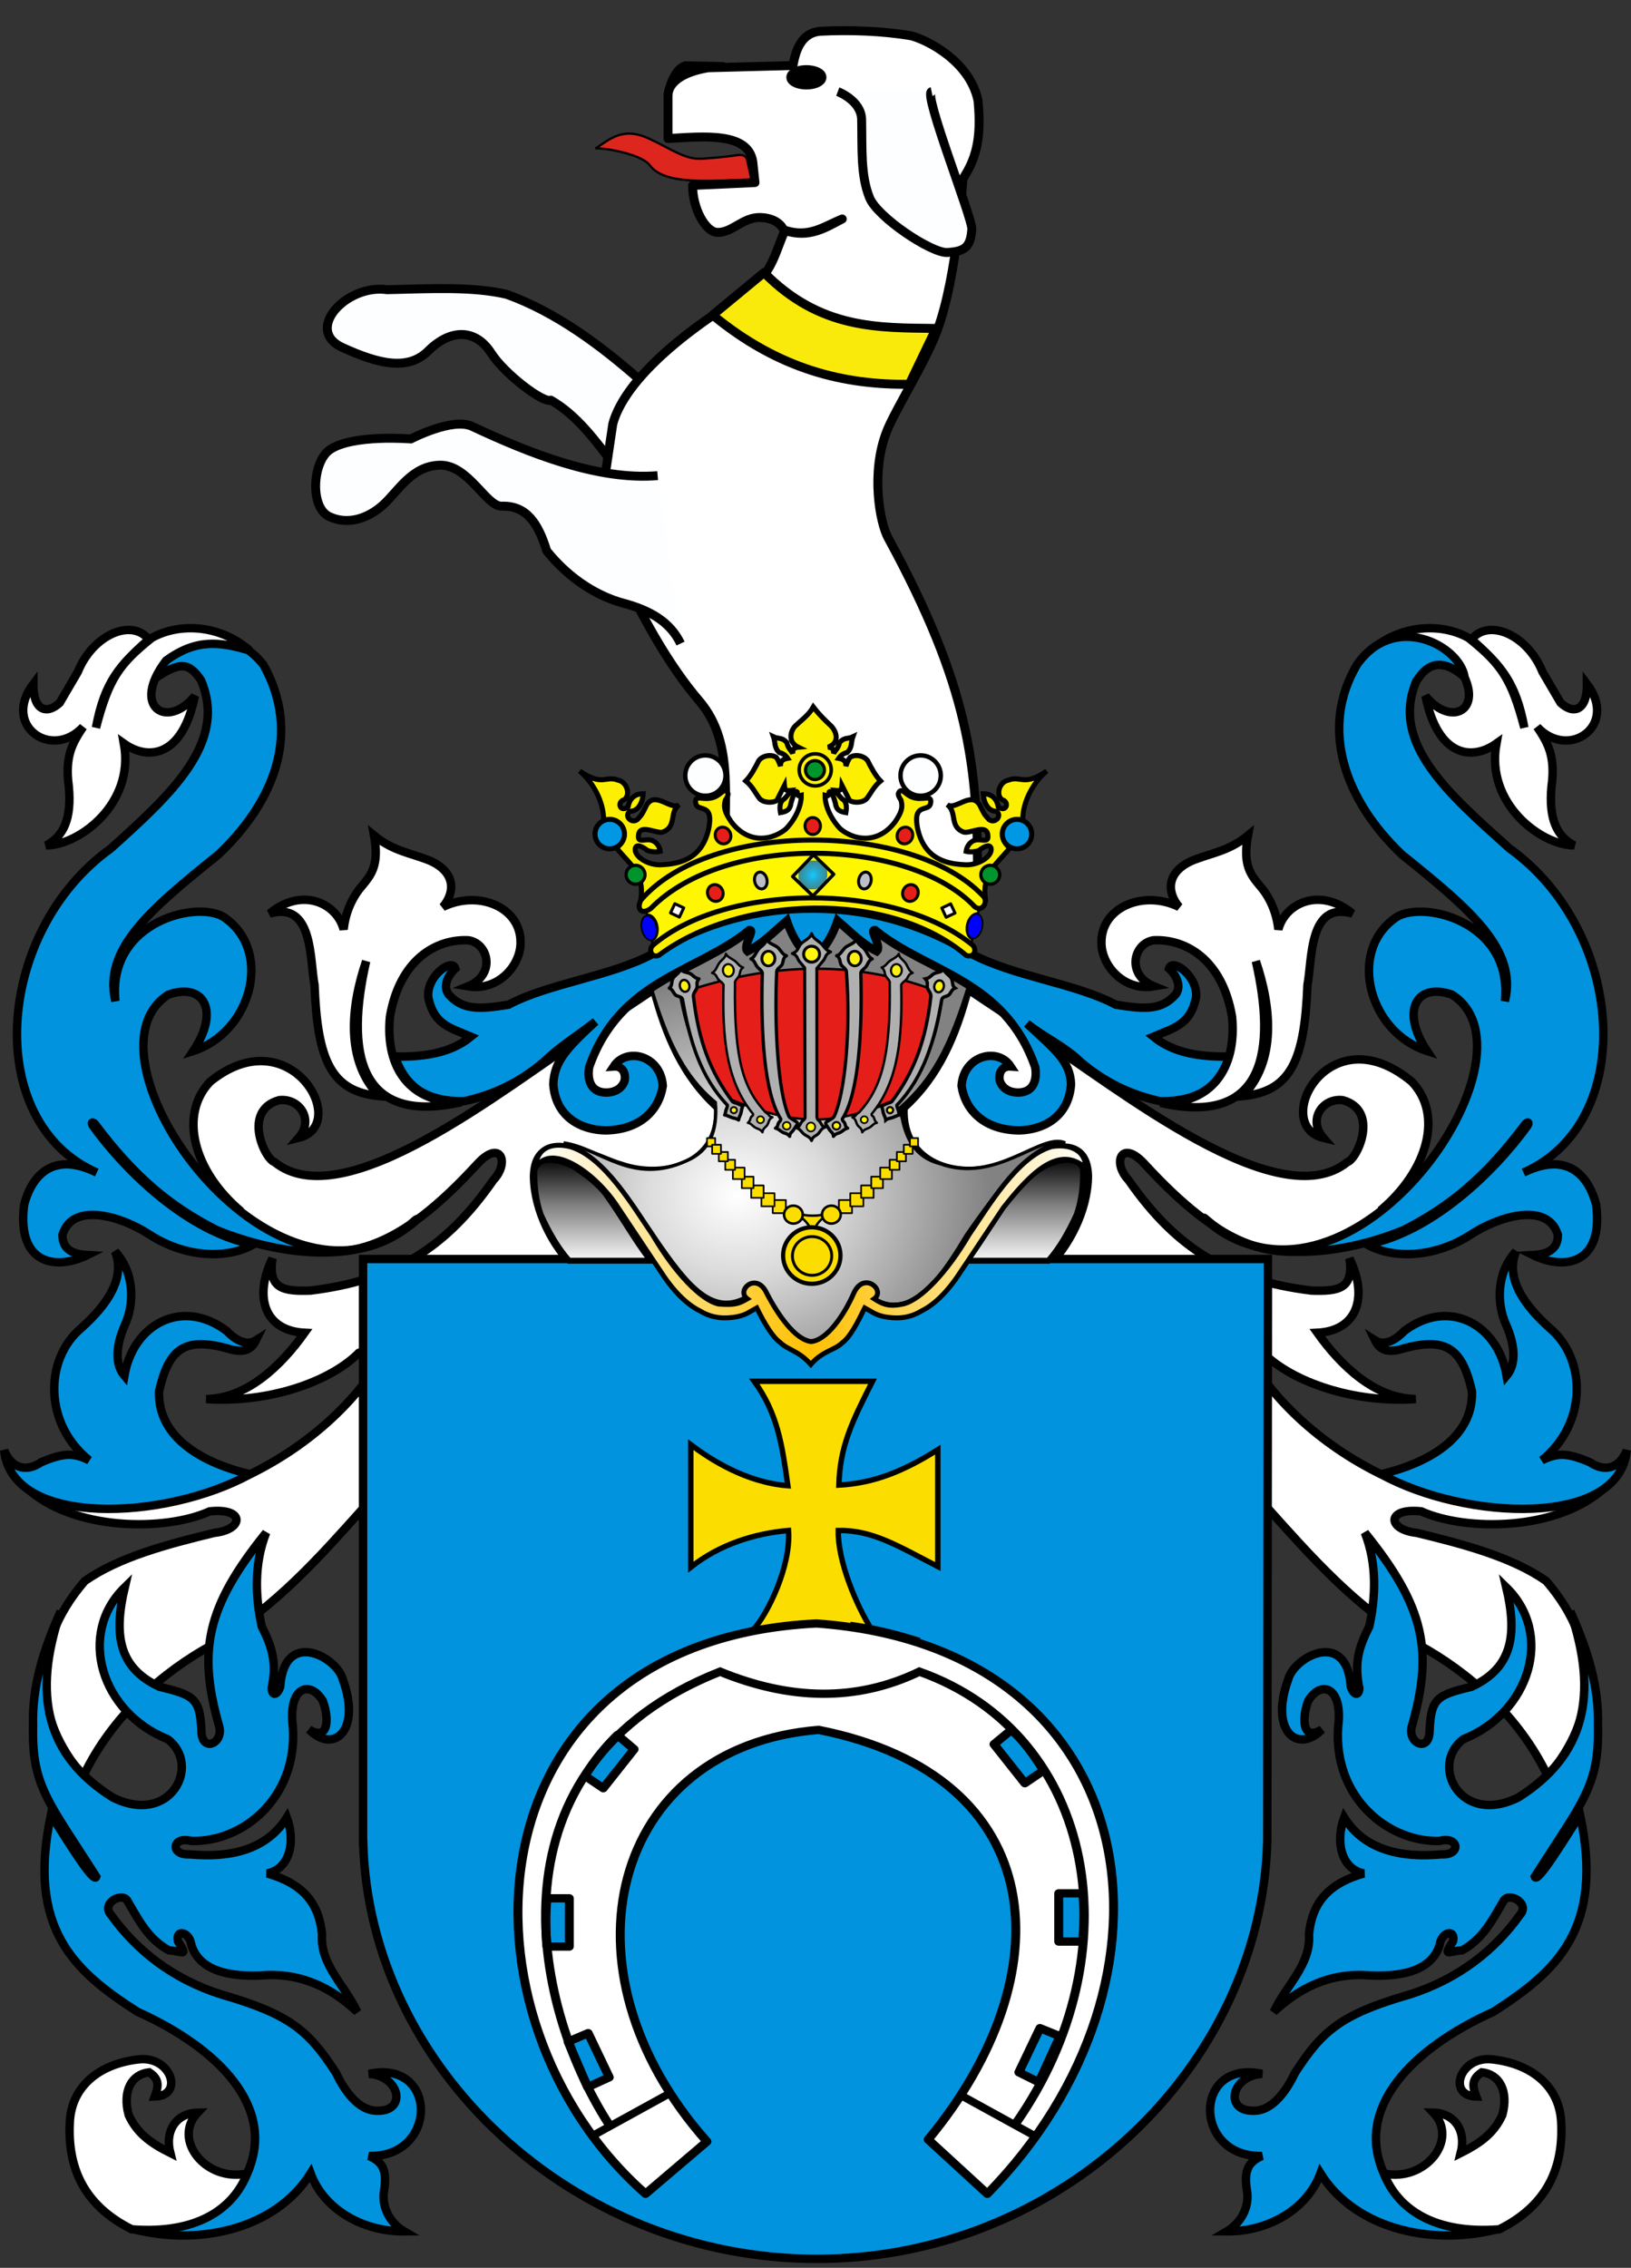 <?xml version="1.0" encoding="UTF-8" standalone="no"?>
<!-- Created with Inkscape (http://www.inkscape.org/) -->
<svg
   xmlns:dc="http://purl.org/dc/elements/1.1/"
   xmlns:cc="http://web.resource.org/cc/"
   xmlns:rdf="http://www.w3.org/1999/02/22-rdf-syntax-ns#"
   xmlns:svg="http://www.w3.org/2000/svg"
   xmlns="http://www.w3.org/2000/svg"
   xmlns:xlink="http://www.w3.org/1999/xlink"
   xmlns:sodipodi="http://inkscape.sourceforge.net/DTD/sodipodi-0.dtd"
   xmlns:inkscape="http://www.inkscape.org/namespaces/inkscape"
   version="1.0"
   width="730.058"
   height="1015"
   id="svg2"
   sodipodi:version="0.32"
   inkscape:version="0.43"
   sodipodi:docname="POL_COA_Pobog.svg"
   sodipodi:docbase="C:\Documents and Settings\WojtekS\Pulpit">
  <rect width="100%" height="100%" fill="#333333" stroke="none"/>
  <sodipodi:namedview
     inkscape:window-height="562"
     inkscape:window-width="809"
     inkscape:pageshadow="2"
     inkscape:pageopacity="0.0"
     guidetolerance="10.0"
     gridtolerance="10.0"
     objecttolerance="10.0"
     borderopacity="1.0"
     bordercolor="#666666"
     pagecolor="#ffffff"
     id="base"
     showguides="true"
     inkscape:guide-bbox="true"
     inkscape:zoom="0.38648806"
     inkscape:cx="311.28106"
     inkscape:cy="433.17095"
     inkscape:window-x="138"
     inkscape:window-y="35"
     inkscape:current-layer="svg2"
     showgrid="true"
     height="1015px"
     width="730.058px" />
  <defs
     id="defs4">
    <linearGradient
       id="linearGradient2495">
      <stop
         style="stop-color:#ffffff;stop-opacity:1"
         offset="0"
         id="stop2497" />
      <stop
         style="stop-color:#dcdcdc;stop-opacity:1"
         offset="0.35"
         id="stop2527" />
      <stop
         style="stop-color:#828282;stop-opacity:1"
         offset="1"
         id="stop2499" />
    </linearGradient>
    <linearGradient
       id="linearGradient2461">
      <stop
         style="stop-color:#ffffff;stop-opacity:1"
         offset="0"
         id="stop2463" />
      <stop
         style="stop-color:#7f7f7f;stop-opacity:1"
         offset="0.55"
         id="stop2471" />
      <stop
         style="stop-color:#000000;stop-opacity:1"
         offset="1"
         id="stop2465" />
    </linearGradient>
    <linearGradient
       id="linearGradient2441">
      <stop
         style="stop-color:#000000;stop-opacity:1"
         offset="0"
         id="stop2443" />
      <stop
         style="stop-color:#ffffff;stop-opacity:1"
         offset="1"
         id="stop2459" />
      <stop
         style="stop-color:#ffffff;stop-opacity:1"
         offset="1"
         id="stop2449" />
    </linearGradient>
    <linearGradient
       id="linearGradient2291">
      <stop
         style="stop-color:#ffffff;stop-opacity:1"
         offset="0"
         id="stop2301" />
      <stop
         style="stop-color:#ffc000;stop-opacity:1"
         offset="0.5"
         id="stop2305" />
      <stop
         style="stop-color:#ffffff;stop-opacity:1"
         offset="1"
         id="stop2295" />
    </linearGradient>
    <linearGradient
       id="linearGradient2210">
      <stop
         style="stop-color:#15caff;stop-opacity:1"
         offset="0"
         id="stop2212" />
      <stop
         style="stop-color:#0065bf;stop-opacity:0.749"
         offset="1"
         id="stop2249" />
      <stop
         style="stop-color:#0052ff;stop-opacity:0.624"
         offset="1"
         id="stop2251" />
      <stop
         style="stop-color:#0374f2;stop-opacity:0.592"
         offset="1"
         id="stop2259" />
      <stop
         style="stop-color:#07daff;stop-opacity:0.561"
         offset="1"
         id="stop2253" />
      <stop
         style="stop-color:#0b8cd9;stop-opacity:0.529"
         offset="1"
         id="stop2255" />
      <stop
         style="stop-color:#0d86d3;stop-opacity:0.514"
         offset="1"
         id="stop2257" />
      <stop
         style="stop-color:#0f81cd;stop-opacity:0.498"
         offset="1"
         id="stop2218" />
      <stop
         style="stop-color:#0f76b1;stop-opacity:0"
         offset="1"
         id="stop2214" />
    </linearGradient>
    <radialGradient
       cx="523.803"
       cy="6.729"
       r="4.532"
       fx="523.803"
       fy="6.729"
       id="radialGradient2216"
       xlink:href="#linearGradient2210"
       gradientUnits="userSpaceOnUse"
       gradientTransform="matrix(1,0,0,1.071,0,-0.481)" />
    <radialGradient
       cx="523.803"
       cy="6.729"
       r="4.532"
       fx="523.803"
       fy="6.729"
       id="radialGradient2243"
       xlink:href="#linearGradient2210"
       gradientUnits="userSpaceOnUse"
       gradientTransform="matrix(1,0,0,1.071,0,-0.481)" />
    <linearGradient
       x1="256.572"
       y1="525.924"
       x2="489.245"
       y2="525.924"
       id="linearGradient2297"
       xlink:href="#linearGradient2291"
       gradientUnits="userSpaceOnUse"
       spreadMethod="reflect" />
    <linearGradient
       x1="249.645"
       y1="581.606"
       x2="294.614"
       y2="581.606"
       id="linearGradient2467"
       xlink:href="#linearGradient2461"
       gradientUnits="userSpaceOnUse"
       gradientTransform="matrix(0,-1,1,0,-300.595,778.989)" />
    <linearGradient
       x1="249.645"
       y1="581.606"
       x2="294.614"
       y2="581.606"
       id="linearGradient2475"
       xlink:href="#linearGradient2461"
       gradientUnits="userSpaceOnUse"
       gradientTransform="matrix(0,-1,-1,0,1044.671,778.989)" />
    <linearGradient
       x1="268.345"
       y1="475.673"
       x2="480.521"
       y2="475.673"
       id="linearGradient2501"
       xlink:href="#linearGradient2495"
       gradientUnits="userSpaceOnUse" />
    <linearGradient
       x1="249.645"
       y1="581.606"
       x2="294.614"
       y2="581.606"
       id="linearGradient2791"
       xlink:href="#linearGradient2461"
       gradientUnits="userSpaceOnUse"
       gradientTransform="matrix(0,-1,1,0,-300.595,778.989)" />
    <linearGradient
       x1="249.645"
       y1="581.606"
       x2="294.614"
       y2="581.606"
       id="linearGradient2793"
       xlink:href="#linearGradient2461"
       gradientUnits="userSpaceOnUse"
       gradientTransform="matrix(0,-1,-1,0,1044.671,778.989)" />
    <linearGradient
       x1="256.572"
       y1="525.924"
       x2="489.245"
       y2="525.924"
       id="linearGradient2795"
       xlink:href="#linearGradient2291"
       gradientUnits="userSpaceOnUse"
       spreadMethod="reflect" />
    <radialGradient
       cx="523.803"
       cy="6.729"
       r="4.532"
       fx="523.803"
       fy="6.729"
       id="radialGradient3043"
       xlink:href="#linearGradient2210"
       gradientUnits="userSpaceOnUse"
       gradientTransform="matrix(1.304,0,0,1.397,-159.182,-2.784)" />
    <radialGradient
       cx="341.704"
       cy="506.09"
       r="106.828"
       fx="341.704"
       fy="506.09"
       id="radialGradient3045"
       xlink:href="#linearGradient2495"
       gradientUnits="userSpaceOnUse"
       gradientTransform="matrix(1,0,0,0.858,0,66.528)" />
    <radialGradient
       cx="341.704"
       cy="506.09"
       r="106.828"
       fx="341.704"
       fy="506.09"
       id="radialGradient3818"
       xlink:href="#linearGradient2495"
       gradientUnits="userSpaceOnUse"
       gradientTransform="matrix(1,0,0,0.858,0,66.528)" />
    <radialGradient
       cx="523.803"
       cy="6.729"
       r="4.532"
       fx="523.803"
       fy="6.729"
       id="radialGradient3816"
       xlink:href="#linearGradient2210"
       gradientUnits="userSpaceOnUse"
       gradientTransform="matrix(1.304,0,0,1.397,-159.182,-2.784)" />
    <linearGradient
       x1="256.572"
       y1="525.924"
       x2="489.245"
       y2="525.924"
       id="linearGradient3814"
       xlink:href="#linearGradient2291"
       gradientUnits="userSpaceOnUse"
       spreadMethod="reflect" />
    <linearGradient
       x1="249.645"
       y1="581.606"
       x2="294.614"
       y2="581.606"
       id="linearGradient3812"
       xlink:href="#linearGradient2461"
       gradientUnits="userSpaceOnUse"
       gradientTransform="matrix(0,-1,-1,0,1044.671,778.989)" />
    <linearGradient
       x1="249.645"
       y1="581.606"
       x2="294.614"
       y2="581.606"
       id="linearGradient3810"
       xlink:href="#linearGradient2461"
       gradientUnits="userSpaceOnUse"
       gradientTransform="matrix(0,-1,1,0,-300.595,778.989)" />
    <linearGradient
       x1="268.345"
       y1="475.673"
       x2="480.521"
       y2="475.673"
       id="linearGradient3808"
       xlink:href="#linearGradient2495"
       gradientUnits="userSpaceOnUse" />
    <linearGradient
       x1="249.645"
       y1="581.606"
       x2="294.614"
       y2="581.606"
       id="linearGradient3806"
       xlink:href="#linearGradient2461"
       gradientUnits="userSpaceOnUse"
       gradientTransform="matrix(0,-1,-1,0,1044.671,778.989)" />
    <linearGradient
       x1="249.645"
       y1="581.606"
       x2="294.614"
       y2="581.606"
       id="linearGradient3804"
       xlink:href="#linearGradient2461"
       gradientUnits="userSpaceOnUse"
       gradientTransform="matrix(0,-1,1,0,-300.595,778.989)" />
    <linearGradient
       x1="256.572"
       y1="525.924"
       x2="489.245"
       y2="525.924"
       id="linearGradient3802"
       xlink:href="#linearGradient2291"
       gradientUnits="userSpaceOnUse"
       spreadMethod="reflect" />
    <radialGradient
       cx="523.803"
       cy="6.729"
       r="4.532"
       fx="523.803"
       fy="6.729"
       id="radialGradient3800"
       xlink:href="#linearGradient2210"
       gradientUnits="userSpaceOnUse"
       gradientTransform="matrix(1,0,0,1.071,0,-0.481)" />
    <radialGradient
       cx="523.803"
       cy="6.729"
       r="4.532"
       fx="523.803"
       fy="6.729"
       id="radialGradient3798"
       xlink:href="#linearGradient2210"
       gradientUnits="userSpaceOnUse"
       gradientTransform="matrix(1,0,0,1.071,0,-0.481)" />
    <linearGradient
       id="linearGradient3778">
      <stop
         style="stop-color:#15caff;stop-opacity:1"
         offset="0"
         id="stop3780" />
      <stop
         style="stop-color:#0065bf;stop-opacity:0.749"
         offset="1"
         id="stop3782" />
      <stop
         style="stop-color:#0052ff;stop-opacity:0.624"
         offset="1"
         id="stop3784" />
      <stop
         style="stop-color:#0374f2;stop-opacity:0.592"
         offset="1"
         id="stop3786" />
      <stop
         style="stop-color:#07daff;stop-opacity:0.561"
         offset="1"
         id="stop3788" />
      <stop
         style="stop-color:#0b8cd9;stop-opacity:0.529"
         offset="1"
         id="stop3790" />
      <stop
         style="stop-color:#0d86d3;stop-opacity:0.514"
         offset="1"
         id="stop3792" />
      <stop
         style="stop-color:#0f81cd;stop-opacity:0.498"
         offset="1"
         id="stop3794" />
      <stop
         style="stop-color:#0f76b1;stop-opacity:0"
         offset="1"
         id="stop3796" />
    </linearGradient>
    <linearGradient
       id="linearGradient3770">
      <stop
         style="stop-color:#ffffff;stop-opacity:1"
         offset="0"
         id="stop3772" />
      <stop
         style="stop-color:#ffc000;stop-opacity:1"
         offset="0.5"
         id="stop3774" />
      <stop
         style="stop-color:#ffffff;stop-opacity:1"
         offset="1"
         id="stop3776" />
    </linearGradient>
    <linearGradient
       id="linearGradient3762">
      <stop
         style="stop-color:#000000;stop-opacity:1"
         offset="0"
         id="stop3764" />
      <stop
         style="stop-color:#ffffff;stop-opacity:1"
         offset="1"
         id="stop3766" />
      <stop
         style="stop-color:#ffffff;stop-opacity:1"
         offset="1"
         id="stop3768" />
    </linearGradient>
    <linearGradient
       id="linearGradient3754">
      <stop
         style="stop-color:#ffffff;stop-opacity:1"
         offset="0"
         id="stop3756" />
      <stop
         style="stop-color:#7f7f7f;stop-opacity:1"
         offset="0.55"
         id="stop3758" />
      <stop
         style="stop-color:#000000;stop-opacity:1"
         offset="1"
         id="stop3760" />
    </linearGradient>
    <linearGradient
       id="linearGradient3746">
      <stop
         style="stop-color:#ffffff;stop-opacity:1"
         offset="0"
         id="stop3748" />
      <stop
         style="stop-color:#dcdcdc;stop-opacity:1"
         offset="0.35"
         id="stop3750" />
      <stop
         style="stop-color:#828282;stop-opacity:1"
         offset="1"
         id="stop3752" />
    </linearGradient>
    <radialGradient
       cx="341.704"
       cy="506.09"
       r="106.828"
       fx="341.704"
       fy="506.09"
       id="radialGradient4287"
       xlink:href="#linearGradient2495"
       gradientUnits="userSpaceOnUse"
       gradientTransform="matrix(1,0,0,0.858,0,66.528)" />
    <linearGradient
       x1="249.645"
       y1="581.606"
       x2="294.614"
       y2="581.606"
       id="linearGradient4289"
       xlink:href="#linearGradient2461"
       gradientUnits="userSpaceOnUse"
       gradientTransform="matrix(0,-1,1,0,-300.595,778.989)" />
    <linearGradient
       x1="249.645"
       y1="581.606"
       x2="294.614"
       y2="581.606"
       id="linearGradient4291"
       xlink:href="#linearGradient2461"
       gradientUnits="userSpaceOnUse"
       gradientTransform="matrix(0,-1,-1,0,1044.671,778.989)" />
    <radialGradient
       cx="341.704"
       cy="506.09"
       r="106.828"
       fx="341.704"
       fy="506.09"
       id="radialGradient20239"
       xlink:href="#linearGradient2495"
       gradientUnits="userSpaceOnUse"
       gradientTransform="matrix(1,0,0,0.858,0,66.528)" />
    <linearGradient
       x1="249.645"
       y1="581.606"
       x2="294.614"
       y2="581.606"
       id="linearGradient20241"
       xlink:href="#linearGradient2461"
       gradientUnits="userSpaceOnUse"
       gradientTransform="matrix(0,-1,1,0,-300.595,778.989)" />
    <linearGradient
       x1="249.645"
       y1="581.606"
       x2="294.614"
       y2="581.606"
       id="linearGradient20243"
       xlink:href="#linearGradient2461"
       gradientUnits="userSpaceOnUse"
       gradientTransform="matrix(0,-1,-1,0,1044.671,778.989)" />
    <linearGradient
       x1="256.572"
       y1="525.924"
       x2="489.245"
       y2="525.924"
       id="linearGradient20245"
       xlink:href="#linearGradient2291"
       gradientUnits="userSpaceOnUse"
       spreadMethod="reflect" />
    <radialGradient
       cx="523.803"
       cy="6.729"
       r="4.532"
       fx="523.803"
       fy="6.729"
       id="radialGradient20247"
       xlink:href="#linearGradient2210"
       gradientUnits="userSpaceOnUse"
       gradientTransform="matrix(1.304,0,0,1.397,-159.182,-2.784)" />
    <radialGradient
       inkscape:collect="always"
       xlink:href="#linearGradient2210"
       id="radialGradient13940"
       gradientUnits="userSpaceOnUse"
       gradientTransform="matrix(1.386,0,0,1.485,-218.211,-6.739)"
       cx="523.803"
       cy="6.729"
       fx="523.803"
       fy="6.729"
       r="4.532" />
    <radialGradient
       inkscape:collect="always"
       xlink:href="#linearGradient2495"
       id="radialGradient3084"
       gradientUnits="userSpaceOnUse"
       gradientTransform="matrix(1,0,0,0.858,3.653328e-15,66.528)"
       cx="341.704"
       cy="506.09"
       fx="341.704"
       fy="506.09"
       r="106.828" />
    <linearGradient
       inkscape:collect="always"
       xlink:href="#linearGradient2461"
       id="linearGradient3086"
       gradientUnits="userSpaceOnUse"
       gradientTransform="matrix(0,-1,1,0,-300.595,778.989)"
       x1="249.645"
       y1="581.606"
       x2="294.614"
       y2="581.606" />
    <linearGradient
       inkscape:collect="always"
       xlink:href="#linearGradient2461"
       id="linearGradient3088"
       gradientUnits="userSpaceOnUse"
       gradientTransform="matrix(0,-1,-1,0,1044.671,778.989)"
       x1="249.645"
       y1="581.606"
       x2="294.614"
       y2="581.606" />
    <linearGradient
       inkscape:collect="always"
       xlink:href="#linearGradient2291"
       id="linearGradient3090"
       gradientUnits="userSpaceOnUse"
       spreadMethod="reflect"
       x1="256.572"
       y1="525.924"
       x2="489.245"
       y2="525.924" />
    <radialGradient
       inkscape:collect="always"
       xlink:href="#linearGradient2210"
       id="radialGradient3092"
       gradientUnits="userSpaceOnUse"
       gradientTransform="matrix(1.386,1.70603e-17,-4.026188e-17,1.485,-218.211,-6.739)"
       cx="523.803"
       cy="6.729"
       fx="523.803"
       fy="6.729"
       r="4.532" />
    <radialGradient
       inkscape:collect="always"
       xlink:href="#linearGradient2495"
       id="radialGradient13115"
       gradientUnits="userSpaceOnUse"
       gradientTransform="matrix(1,0,0,0.858,3.653328e-15,66.528)"
       cx="341.704"
       cy="506.09"
       fx="341.704"
       fy="506.09"
       r="106.828" />
    <linearGradient
       inkscape:collect="always"
       xlink:href="#linearGradient2461"
       id="linearGradient13117"
       gradientUnits="userSpaceOnUse"
       gradientTransform="matrix(0,-1,1,0,-300.595,778.989)"
       x1="249.645"
       y1="581.606"
       x2="294.614"
       y2="581.606" />
    <linearGradient
       inkscape:collect="always"
       xlink:href="#linearGradient2461"
       id="linearGradient13119"
       gradientUnits="userSpaceOnUse"
       gradientTransform="matrix(0,-1,-1,0,1044.671,778.989)"
       x1="249.645"
       y1="581.606"
       x2="294.614"
       y2="581.606" />
    <linearGradient
       inkscape:collect="always"
       xlink:href="#linearGradient2291"
       id="linearGradient13121"
       gradientUnits="userSpaceOnUse"
       spreadMethod="reflect"
       x1="256.572"
       y1="525.924"
       x2="489.245"
       y2="525.924" />
    <radialGradient
       inkscape:collect="always"
       xlink:href="#linearGradient2210"
       id="radialGradient13123"
       gradientUnits="userSpaceOnUse"
       gradientTransform="matrix(1.386,1.70603e-17,-4.026188e-17,1.485,-218.211,-6.739)"
       cx="523.803"
       cy="6.729"
       fx="523.803"
       fy="6.729"
       r="4.532" />
    <radialGradient
       inkscape:collect="always"
       xlink:href="#linearGradient2495"
       id="radialGradient13254"
       gradientUnits="userSpaceOnUse"
       gradientTransform="matrix(1,0,0,0.858,3.653328e-15,66.528)"
       cx="341.704"
       cy="506.09"
       fx="341.704"
       fy="506.09"
       r="106.828" />
    <linearGradient
       inkscape:collect="always"
       xlink:href="#linearGradient2461"
       id="linearGradient13256"
       gradientUnits="userSpaceOnUse"
       gradientTransform="matrix(0,-1,1,0,-300.595,778.989)"
       x1="249.645"
       y1="581.606"
       x2="294.614"
       y2="581.606" />
    <linearGradient
       inkscape:collect="always"
       xlink:href="#linearGradient2461"
       id="linearGradient13258"
       gradientUnits="userSpaceOnUse"
       gradientTransform="matrix(0,-1,-1,0,1044.671,778.989)"
       x1="249.645"
       y1="581.606"
       x2="294.614"
       y2="581.606" />
    <linearGradient
       inkscape:collect="always"
       xlink:href="#linearGradient2291"
       id="linearGradient13260"
       gradientUnits="userSpaceOnUse"
       spreadMethod="reflect"
       x1="256.572"
       y1="525.924"
       x2="489.245"
       y2="525.924" />
    <radialGradient
       inkscape:collect="always"
       xlink:href="#linearGradient2210"
       id="radialGradient13262"
       gradientUnits="userSpaceOnUse"
       gradientTransform="matrix(1.386,1.70603e-17,-4.026188e-17,1.485,-218.211,-6.739)"
       cx="523.803"
       cy="6.729"
       fx="523.803"
       fy="6.729"
       r="4.532" />
  </defs>
  <g
     transform="matrix(0,-0.87,-1.485,0,-76.828,1573.433)"
     id="g2613" />
  <g
     id="g2642"
     transform="matrix(-1.069,0,0,1.058,762.524,-45.33)" />
  <g
     id="g2647"
     transform="matrix(1.069,0,0,1.058,-33.772,-42.928)" />
  <g
     id="g13382">
    <g
       id="g12963">
      <path
         style="fill:#dd261e;fill-opacity:1;fill-rule:evenodd;stroke:#000000;stroke-width:1px;stroke-linecap:butt;stroke-linejoin:miter;stroke-opacity:1"
         d="M 266.485,66.515 C 273.28,62.086 278.862,56.675 290.413,62 C 300.481,66.641 306.679,71.589 314.37,71.03 C 322.171,70.462 325.35,70.129 330.094,69.429 C 333.779,68.885 334.323,71.162 334.323,71.162 L 336.396,80.485 C 320.196,80.484 297.916,83.501 290.881,74 C 286.865,68.576 268.279,65.797 266.485,66.515 z "
         id="path11215"
         sodipodi:nodetypes="csssccsc" />
      <g
         id="g11206">
        <path
           sodipodi:nodetypes="cccc"
           id="path7707"
           d="M 323.547,29.771 L 306.903,29.418 C 302.086,30.663 299.068,39.333 299,44 L 323.547,29.771 z "
           style="fill:#000000;fill-opacity:1;fill-rule:evenodd;stroke:#000000;stroke-width:4;stroke-linecap:butt;stroke-linejoin:round;stroke-miterlimit:4;stroke-dasharray:none;stroke-opacity:1" />
        <path
           sodipodi:nodetypes="cccssscc"
           id="path10331"
           d="M 286.085,169.744 C 269.136,154.869 249.143,139.78 226.83,131.744 C 211.52,128.136 192.597,129.213 173.287,129.659 C 155.142,126.991 135.969,147.654 153.287,155.543 C 169.221,162.8 182.51,166.155 191.659,157.085 C 202.063,146.771 213.099,147.476 219.83,158 C 225.88,167.461 243.405,180.654 246.543,179.085 C 258.393,185.822 266.965,197.856 274,207"
           style="fill:#fdfeff;fill-opacity:1;fill-rule:evenodd;stroke:#000000;stroke-width:4;stroke-linecap:butt;stroke-linejoin:round;stroke-miterlimit:4;stroke-dasharray:none;stroke-opacity:1" />
        <path
           sodipodi:nodetypes="ccsscccccccccccsssccsccccc"
           id="path4205"
           d="M 377,98 C 368.963,101.223 362.004,106.872 350.736,102.825 C 350.736,102.825 348.881,97.706 340.558,97.353 C 332.503,97.011 327.811,104.302 321,104 C 315.871,103.773 310.063,93.604 310,83 L 337.941,81.706 L 336.941,72.323 C 334.838,59.092 315.267,61.066 299,62 L 299,43 C 299.016,36.955 305.37,32.252 317,30.323 L 354.941,29.323 C 356.167,22.447 358.692,14.809 367,14 C 380.617,13.316 394.918,13.852 407.766,16 C 414.842,17.774 434.075,27.303 437.766,45 C 439.522,62.774 436.509,71.526 431,80 C 431,80 428.705,123.208 419.472,148 C 414.132,162.338 400.759,183.278 396.911,193.059 C 389.719,211.343 393.741,233.788 397.528,240.732 C 433.524,306.847 437.96,342.667 437.502,394.409 L 325,385 C 322.986,360.229 329.916,333.404 312.881,313.528 C 286.596,282.858 268,232 268,232 L 274.294,189.732 C 278.04,175.794 294.048,156.506 330,134 C 345.753,123.661 346.144,114.899 351.323,103.178 C 362.224,106.721 369.427,101.944 377,98 z "
           style="fill:#ffffff;fill-opacity:1;fill-rule:evenodd;stroke:#000000;stroke-width:4;stroke-linecap:butt;stroke-linejoin:round;stroke-miterlimit:4;stroke-dasharray:none;stroke-opacity:1" />
        <path
           sodipodi:nodetypes="ccccc"
           id="path5080"
           d="M 342,122 C 367.096,147.465 393.066,146.677 419,147 L 407,172 C 378.033,172.295 348.825,165.603 319,141 L 342,122 z "
           style="fill:#f9ea0b;fill-opacity:1;fill-rule:evenodd;stroke:#000000;stroke-width:4;stroke-linecap:butt;stroke-linejoin:round;stroke-miterlimit:4;stroke-dasharray:none;stroke-opacity:1" />
        <path
           sodipodi:nodetypes="cssssc"
           id="path5955"
           d="M 375,41 C 375,41 385.51,44.915 385.677,53.498 C 385.935,66.827 385.182,78.505 389.234,88.528 C 392.767,97.265 417,113.404 424,113 C 432.155,112.529 434.386,110.416 435,102.617 C 435.377,97.836 413.038,41.792 417,41"
           style="fill:#fdfeff;fill-opacity:1;fill-rule:evenodd;stroke:#000000;stroke-width:4;stroke-linecap:butt;stroke-linejoin:round;stroke-miterlimit:4;stroke-dasharray:none;stroke-opacity:1" />
        <path
           transform="translate(-0.151,-2.52)"
           d="M 368.058 37.124 A 6.954 3.396 0 1 1  354.151,37.124 A 6.954 3.396 0 1 1  368.058 37.124 z"
           sodipodi:ry="3.3959651"
           sodipodi:rx="6.9536428"
           sodipodi:cy="37.123734"
           sodipodi:cx="361.10431"
           id="path6830"
           style="opacity:1;color:#000000;fill:#000000;fill-opacity:1;fill-rule:nonzero;stroke:#000000;stroke-width:4;stroke-linecap:round;stroke-linejoin:round;marker:none;marker-start:none;marker-mid:none;marker-end:none;stroke-miterlimit:4;stroke-dasharray:none;stroke-dashoffset:0;stroke-opacity:1;visibility:visible;display:inline;overflow:visible"
           sodipodi:type="arc" />
        <path
           sodipodi:nodetypes="cscssssscsc"
           id="path8583"
           d="M 294.372,212.883 C 267.261,215.129 236.381,202.552 211.318,190.83 C 202.507,186.708 183.915,196.457 183.915,196.457 C 183.915,196.457 157.715,194.287 147.628,201.287 C 139.891,206.656 138.568,227.036 147.372,231.202 C 155.388,234.995 164.289,232.317 171.256,226.17 C 178.05,220.176 184.165,208.452 196.915,208.202 C 209.665,207.952 217.672,226.769 224.543,226.543 C 235.452,226.184 240.811,233.796 244.713,246.543 C 255.507,259.96 268.379,267.113 279.045,269.969 C 290.789,273.113 299.97,278.244 304.628,288.031"
           style="fill:#fdfeff;fill-opacity:1;fill-rule:evenodd;stroke:#000000;stroke-width:4;stroke-linecap:butt;stroke-linejoin:round;stroke-miterlimit:4;stroke-dasharray:none;stroke-opacity:1" />
      </g>
    </g>
    <path
       sodipodi:nodetypes="ccccccccccccccccccccc"
       id="path2280"
       style="fill:#ffffff;fill-opacity:1;fill-rule:evenodd;stroke:#000000;stroke-width:3.767;stroke-linecap:butt;stroke-linejoin:miter;stroke-miterlimit:4;stroke-dasharray:none;stroke-opacity:1"
       d="M 641.811,521.872 C 632.82,533.068 627.975,538.041 617.884,541.809 C 639.259,523.803 646.036,498.815 631.921,484.111 C 594.607,453.177 568.683,503.644 592.362,509.285 C 585.18,501.09 592.028,491.244 601.078,492.404 C 617.634,497.042 607.504,518.737 603.151,520.074 C 572.356,545.187 501.119,487.766 462.895,462.533 C 453.006,455.94 443.116,449.346 433.226,442.753 C 427.763,463.461 420.098,481.693 404.456,495.799 C 403.257,521.198 428.746,528.44 448.181,521.65 C 457.167,519.371 486.512,501.96 486.969,526.642 C 486.703,542.079 478.46,557.79 468.29,567.724 C 500.656,580.311 533.023,592.898 565.39,605.486 C 578.537,618.706 606.266,628.075 633.719,626.164 C 615.458,625.904 600.223,611.337 589.665,596.495 C 607.665,595.586 612.461,580.37 604.05,563.229 C 606.059,576.828 599.265,578.046 586.968,577.614 C 549.516,572.961 526.371,558.679 505.152,528.165 C 497.645,520.265 501.969,509.614 512.344,520.973 C 546.214,557.848 572.931,569.689 605.976,552.366 C 619.113,544.678 630.325,535.338 641.811,521.872 z " />
    <path
       sodipodi:nodetypes="ccccccccccccccccccccc"
       id="path2278"
       style="fill:#ffffff;fill-opacity:1;fill-rule:evenodd;stroke:#000000;stroke-width:3.767;stroke-linecap:butt;stroke-linejoin:miter;stroke-miterlimit:4;stroke-dasharray:none;stroke-opacity:1"
       d="M 84.179,521.872 C 93.17,533.068 97.826,538.42 107.917,542.188 C 86.541,524.182 79.955,498.815 94.069,484.111 C 130.011,455.007 157.307,503.644 133.628,509.285 C 140.811,501.09 133.962,491.244 124.913,492.404 C 108.356,497.042 118.487,518.737 122.839,520.074 C 153.634,545.187 224.872,487.766 263.095,462.533 C 272.985,455.94 282.874,449.346 292.764,442.753 C 298.228,463.461 305.892,481.693 321.535,495.799 C 322.733,521.198 297.245,528.44 277.809,521.65 C 268.823,519.371 239.479,501.96 239.021,526.642 C 239.287,542.079 247.531,557.79 257.7,567.724 C 225.334,580.311 192.967,592.898 160.6,605.486 C 147.453,618.706 119.724,628.075 92.271,626.164 C 110.532,625.904 125.767,611.337 136.325,596.495 C 118.325,595.586 113.53,580.37 121.94,563.229 C 119.931,576.828 126.726,578.046 139.023,577.614 C 176.474,572.961 199.619,558.679 220.838,528.165 C 228.345,520.265 224.022,509.614 213.646,520.973 C 179.776,557.848 153.059,569.689 120.014,552.366 C 106.877,544.678 95.666,535.338 84.179,521.872 z " />
    <path
       d="M 184.805,547.03 C 164.938,565.684 128.236,563.293 96.933,550.5 C 76.183,539.929 60.32,526.825 42.651,503.269 C 41.531,501.776 40.407,502.22 41.726,504.082 C 56.454,524.433 84.218,551.38 113.363,557.008 C 102.004,563.426 83.284,563.25 66.558,552.337 C 54.864,544.673 32.588,537.47 27.95,552.658 C 27.834,560.28 34.466,561.46 39.104,561.721 C 24.664,568.803 7.436,565.569 10.815,539.175 C 13.348,529.271 21.444,514.083 43.287,524.772 C -8.068,502.232 -2.259,416.949 49.561,379.769 C 76.75,355.369 101.846,332.363 89.995,304.478 C 84.083,295.558 79.713,296.913 69.676,303.407 C 71.909,289.527 99.833,274.848 117.881,297.507 C 134.793,327.728 123.225,358.39 97.664,382.557 C 66.99,407.189 46.076,424.85 51.653,448.088 C 47.935,411.604 90.228,402.309 101.149,411.14 C 122.063,426.477 112.303,462.03 86.509,470.396 C 98.593,452.271 91.167,439.582 75.366,445.159 C 32.717,472.14 121.507,598.584 184.438,547.754 C 188.129,544.773 186.646,545.237 184.805,547.03 z "
       style="fill:#0193de;fill-opacity:1;fill-rule:evenodd;stroke:#000000;stroke-width:3.767;stroke-linecap:butt;stroke-linejoin:miter;stroke-miterlimit:4;stroke-dasharray:none;stroke-opacity:1"
       id="path2266"
       sodipodi:nodetypes="ccsccccccccccccccccsc" />
    <path
       d="M 111.86,291.23 C 98.012,286.952 87.542,286.051 74.369,295.621 C 58.382,316.449 74.819,326.807 87.204,311.496 C 81.687,338.854 66.375,340.543 55.455,332.774 C 60.408,359.795 35.302,378.372 20.665,378.372 C 28.434,374.319 32.149,366.55 30.798,352.027 C 28.884,338.066 32.712,332.211 37.216,325.344 C 23.03,340.543 0.738,324.668 14.924,306.091 C 14.811,318.363 21.116,319.827 26.745,314.535 C 29.447,309.919 32.149,305.303 34.851,300.687 C 41.381,284.362 58.72,276.481 66.601,286.164 C 53.653,297.648 46.785,305.078 42.958,325.681 C 48.699,303.952 53.09,297.422 67.952,285.488 C 80.449,278.508 98.688,279.634 111.86,291.23 z "
       style="fill:#ffffff;fill-opacity:1;fill-rule:evenodd;stroke:#000000;stroke-width:3.767;stroke-linecap:butt;stroke-linejoin:miter;stroke-miterlimit:4;stroke-dasharray:none;stroke-opacity:1"
       id="path2264" />
    <path
       id="path3189"
       style="fill:#ffffff;fill-opacity:1;fill-rule:evenodd;stroke:#000000;stroke-width:3.767;stroke-linecap:butt;stroke-linejoin:miter;stroke-miterlimit:4;stroke-dasharray:none;stroke-opacity:1"
       d="M 163.25,618.786 C 163.25,637.289 163.25,655.792 163.25,674.294 C 142.713,697.168 123.965,718.699 94.933,736.208 C 73.036,748.177 50.244,767.747 37.289,794.918 C 15.29,769.409 12.517,737.193 37.91,707.66 C 53.1,696.875 75.444,691.009 96,686.037 C 109.148,684.623 109.778,674.714 93.865,676.429 C 74.067,685.39 32.809,685.408 11.67,665.755 C 58.62,688.996 128.372,663.951 163.25,618.786 z " />
    <path
       id="path3205"
       style="fill:#ffffff;fill-opacity:1;fill-rule:evenodd;stroke:#000000;stroke-width:3.767;stroke-linecap:butt;stroke-linejoin:miter;stroke-miterlimit:4;stroke-dasharray:none;stroke-opacity:1"
       d="M 566.808,618.786 C 566.808,637.289 566.808,655.792 566.808,674.294 C 587.345,697.168 606.094,718.699 635.126,736.208 C 657.023,748.177 679.814,767.747 692.769,794.918 C 714.768,769.409 717.542,737.193 692.149,707.66 C 676.958,696.875 654.614,691.009 634.058,686.037 C 620.91,684.623 620.28,674.714 636.193,676.429 C 655.991,685.39 697.249,685.408 718.388,665.755 C 671.438,688.996 601.686,663.951 566.808,618.786 z " />
    <path
       id="rect1317"
       style="fill:#0193de;fill-opacity:1;fill-rule:evenodd;stroke:#000000;stroke-width:3.767;stroke-linecap:round;stroke-linejoin:miter;stroke-miterlimit:4;stroke-dasharray:none;stroke-dashoffset:0;stroke-opacity:1"
       d="M 162.505,563.5 L 162.505,824.594 L 162.571,824.594 C 165.175,925.559 256.317,1010.98 365.629,1010.98 C 474.941,1010.98 564.642,924.858 567.246,823.893 L 567.554,563.5 L 162.505,563.5 z " />
    <g
       id="g2668"
       transform="matrix(1.063,0,0,1.063,-32.7,0.732)">
      <g
         id="g2505"
         transform="translate(-0.748,2.011)">
        <path
           id="path2477"
           style="fill:url(#radialGradient13254);fill-opacity:1;fill-rule:evenodd;stroke:#000000;stroke-width:1.417;stroke-linecap:butt;stroke-linejoin:miter;stroke-miterlimit:4;stroke-dasharray:none;stroke-opacity:1"
           d="M 268.845,478.507 C 284.472,480.72 297.61,496.624 320.705,485.975 C 330.109,481.965 333.705,473.805 332.737,461.497 C 317.801,449.189 311.163,431.487 305.355,412.126 C 320.567,402.86 335.779,393.594 350.992,384.329 C 366.619,384.744 382.246,385.159 397.874,385.573 C 411.703,394.563 425.533,403.552 439.362,412.541 C 431.479,438.264 424.011,451.955 410.735,463.572 C 412.118,475.188 415.99,484.316 427.33,487.22 C 451.117,495.933 469.925,473.944 480.021,478.507 C 469.51,478.093 459,487.635 438.532,517.092 C 430.373,530.506 416.405,554.708 399.118,543.644 C 390.404,550.836 381.689,558.027 372.975,565.218 C 364.126,557.75 355.277,550.282 346.428,542.814 C 331.769,551.665 321.259,538.527 307.429,518.336 C 297.887,506.581 289.174,485.284 268.845,478.507 z " />
        <path
           id="path2282"
           style="fill:url(#linearGradient13256);fill-opacity:1;fill-rule:evenodd;stroke:#000000;stroke-width:2.48;stroke-linecap:butt;stroke-linejoin:miter;stroke-miterlimit:4;stroke-dasharray:none;stroke-opacity:1"
           d="M 305.518,528.103 C 298.118,518.377 294.271,510.757 286.497,499.874 C 283.187,495.604 278.174,491.786 272.901,488.357 C 262.308,483.252 257.367,486.203 256.534,489.711 C 256.295,497.231 257.458,503.69 259.182,508.687 C 262.652,516.207 266.223,522.546 271.095,528.103 C 282.789,528.103 293.823,528.103 305.518,528.103 z " />
        <path
           id="path2473"
           style="fill:url(#linearGradient13258);fill-opacity:1;fill-rule:evenodd;stroke:#000000;stroke-width:2.48;stroke-linecap:butt;stroke-linejoin:miter;stroke-miterlimit:4;stroke-dasharray:none;stroke-opacity:1"
           d="M 438.559,528.103 C 445.958,518.377 449.806,510.757 457.579,499.874 C 460.889,495.604 465.903,491.786 471.175,488.357 C 481.769,483.252 486.709,486.203 487.542,489.711 C 487.781,497.231 486.618,503.69 484.895,508.687 C 481.424,516.207 477.854,522.546 472.981,528.103 C 461.287,528.103 450.253,528.103 438.559,528.103 z " />
        <path
           id="path2197"
           style="fill:url(#linearGradient13260);fill-opacity:1;fill-rule:nonzero;stroke:#000000;stroke-width:2.062;stroke-linecap:butt;stroke-linejoin:miter;stroke-miterlimit:4;stroke-dasharray:none;stroke-opacity:1"
           d="M 373.101,562.148 C 366.339,561.419 359.034,550.837 354.339,541.739 C 350.084,532.569 341.222,540.566 346.211,544.16 C 342.527,546.29 340.849,546.857 334.106,546.361 C 326.402,544.601 315.398,532.715 306.374,517.309 C 298.304,505.57 286.051,484.368 271.599,480.112 C 263.981,478.221 257.292,480.406 257.072,489.136 C 262.936,478.062 281.954,490.393 291.82,505.812 C 292.774,507.18 308.737,531.263 309.789,532.737 C 316.065,542.498 321.961,547.173 326.338,549.285 C 331.852,552.631 337.146,552.513 341.779,551.713 C 345.97,550.829 346.858,549.726 350.168,547.962 C 353.317,554.397 356.83,560.258 359.979,562.487 C 363.27,565.737 367.919,566.016 372.909,571.79 C 377.899,566.016 382.934,565.866 386.225,562.616 C 389.374,560.386 392.501,554.397 395.65,547.962 C 398.959,549.726 399.848,550.829 404.038,551.713 C 408.672,552.513 413.966,552.631 419.479,549.285 C 423.856,547.173 429.752,542.498 436.028,532.737 C 437.081,531.263 453.044,507.18 453.998,505.812 C 465.14,491.67 477.383,478.848 488.745,489.136 C 488.525,480.406 480.231,479.001 474.219,480.112 C 459.766,484.368 447.514,505.57 439.444,517.309 C 430.42,532.715 419.415,544.601 411.712,546.361 C 406.448,547.468 403.77,546.852 399.606,544.16 C 404.595,540.566 395.347,532.44 391.092,541.61 C 386.654,551.739 379.478,561.548 373.101,562.148 z " />
      </g>
      <g
         id="g2637">
        <g
           id="g2553"
           transform="translate(-0.112,0)">
          <rect
             id="rect2551"
             style="opacity:1;fill:#fbde00;fill-opacity:1;fill-rule:nonzero;stroke:#000000;stroke-width:0.709;stroke-linecap:round;stroke-linejoin:round;stroke-miterlimit:4;stroke-dasharray:none;stroke-dashoffset:0;stroke-opacity:1"
             y="478.474"
             x="328.588"
             height="3.507"
             width="3.423" />
        </g>
        <g
           id="g2607">
          <path
             id="path2605"
             style="fill:#fbde00;fill-opacity:1;fill-rule:evenodd;stroke:#000000;stroke-width:1px;stroke-linecap:butt;stroke-linejoin:miter;stroke-opacity:1"
             d="M 365.699,509.982 C 370.513,511.538 375.216,511.594 380.474,509.984 C 376.308,512.297 374.086,514.942 372.975,518.754 C 371.771,514.997 369.79,512.906 365.699,509.982 z " />
          <g
             id="g2389">
            <path
               id="path2385"
               style="opacity:1;fill:#fbde00;fill-opacity:1;fill-rule:nonzero;stroke:#000000;stroke-width:1.772;stroke-linecap:round;stroke-linejoin:round;stroke-miterlimit:4;stroke-dasharray:none;stroke-dashoffset:0;stroke-opacity:1"
               d="M 384.673,527.943 C 384.676,534.514 379.267,539.842 372.594,539.842 C 365.921,539.842 360.512,534.514 360.515,527.943 C 360.512,521.373 365.921,516.045 372.594,516.045 C 379.267,516.045 384.676,521.373 384.673,527.943 z " />
            <path
               id="path2387"
               style="opacity:1;fill:none;fill-opacity:1;fill-rule:nonzero;stroke:#000000;stroke-width:1.772;stroke-linecap:round;stroke-linejoin:round;stroke-miterlimit:4;stroke-dasharray:none;stroke-dashoffset:0;stroke-opacity:1"
               transform="matrix(0.685,0,0,0.685,117.492,166.48)"
               d="M 384.673,527.943 C 384.676,534.514 379.267,539.842 372.594,539.842 C 365.921,539.842 360.512,534.514 360.515,527.943 C 360.512,521.373 365.921,516.045 372.594,516.045 C 379.267,516.045 384.676,521.373 384.673,527.943 z " />
          </g>
          <g
             id="g2574">
            <rect
               id="rect2535"
               style="opacity:1;fill:#fbde00;fill-opacity:1;fill-rule:nonzero;stroke:#000000;stroke-width:0.709;stroke-linecap:round;stroke-linejoin:round;stroke-miterlimit:4;stroke-dasharray:none;stroke-dashoffset:0;stroke-opacity:1"
               transform="translate(-0.112,0)"
               y="504.575"
               x="356.269"
               height="5.515"
               width="5.515" />
            <rect
               id="rect2537"
               style="opacity:1;fill:#fbde00;fill-opacity:1;fill-rule:nonzero;stroke:#000000;stroke-width:0.709;stroke-linecap:round;stroke-linejoin:round;stroke-miterlimit:4;stroke-dasharray:none;stroke-dashoffset:0;stroke-opacity:1"
               transform="translate(-0.112,0)"
               y="501.708"
               x="351.491"
               height="5.515"
               width="5.515" />
            <rect
               id="rect2539"
               style="opacity:1;fill:#fbde00;fill-opacity:1;fill-rule:nonzero;stroke:#000000;stroke-width:0.709;stroke-linecap:round;stroke-linejoin:round;stroke-miterlimit:4;stroke-dasharray:none;stroke-dashoffset:0;stroke-opacity:1"
               transform="translate(-0.112,0)"
               y="498.429"
               x="347.199"
               height="5.216"
               width="5.216" />
            <rect
               id="rect2541"
               style="opacity:1;fill:#fbde00;fill-opacity:1;fill-rule:nonzero;stroke:#000000;stroke-width:0.709;stroke-linecap:round;stroke-linejoin:round;stroke-miterlimit:4;stroke-dasharray:none;stroke-dashoffset:0;stroke-opacity:1"
               transform="translate(-0.112,0)"
               y="494.749"
               x="343.245"
               height="4.818"
               width="4.918" />
            <rect
               id="rect2543"
               style="opacity:1;fill:#fbde00;fill-opacity:1;fill-rule:nonzero;stroke:#000000;stroke-width:0.709;stroke-linecap:round;stroke-linejoin:round;stroke-miterlimit:4;stroke-dasharray:none;stroke-dashoffset:0;stroke-opacity:1"
               transform="translate(-0.112,0)"
               y="490.926"
               x="339.478"
               height="4.818"
               width="4.918" />
            <rect
               id="rect2545"
               style="opacity:1;fill:#fbde00;fill-opacity:1;fill-rule:nonzero;stroke:#000000;stroke-width:0.709;stroke-linecap:round;stroke-linejoin:round;stroke-miterlimit:4;stroke-dasharray:none;stroke-dashoffset:0;stroke-opacity:1"
               transform="translate(-0.112,0)"
               y="487.627"
               x="336.279"
               height="4.221"
               width="4.12" />
            <rect
               id="rect2547"
               style="opacity:1;fill:#fbde00;fill-opacity:1;fill-rule:nonzero;stroke:#000000;stroke-width:0.709;stroke-linecap:round;stroke-linejoin:round;stroke-miterlimit:4;stroke-dasharray:none;stroke-dashoffset:0;stroke-opacity:1"
               transform="translate(-0.112,0)"
               y="484.347"
               x="333.561"
               height="3.915"
               width="3.821" />
            <rect
               id="rect2549"
               style="opacity:1;fill:#fbde00;fill-opacity:1;fill-rule:nonzero;stroke:#000000;stroke-width:0.709;stroke-linecap:round;stroke-linejoin:round;stroke-miterlimit:4;stroke-dasharray:none;stroke-dashoffset:0;stroke-opacity:1"
               transform="translate(-0.112,0)"
               y="481.305"
               x="330.744"
               height="3.813"
               width="3.722" />
            <path
               id="path2564"
               style="opacity:1;fill:#fbde00;fill-opacity:1;fill-rule:nonzero;stroke:#000000;stroke-width:1.063;stroke-linecap:round;stroke-linejoin:round;stroke-miterlimit:4;stroke-dasharray:none;stroke-dashoffset:0;stroke-opacity:1"
               transform="translate(-2.249,-0.899)"
               d="M 371.03,511.615 C 371.031,512.961 370.281,514.206 369.063,514.88 C 367.845,515.554 366.344,515.554 365.126,514.88 C 363.907,514.206 363.158,512.961 363.159,511.615 C 363.158,510.268 363.907,509.023 365.126,508.349 C 366.344,507.676 367.845,507.676 369.063,508.349 C 370.281,509.023 371.031,510.268 371.03,511.615 L 371.03,511.615 z " />
          </g>
          <g
             id="g2585"
             transform="matrix(-1,0,0,1,745.687,0)">
            <rect
               id="rect2587"
               style="opacity:1;fill:#fbde00;fill-opacity:1;fill-rule:nonzero;stroke:#000000;stroke-width:0.709;stroke-linecap:round;stroke-linejoin:round;stroke-miterlimit:4;stroke-dasharray:none;stroke-dashoffset:0;stroke-opacity:1"
               transform="translate(-0.112,0)"
               y="504.575"
               x="356.269"
               height="5.515"
               width="5.515" />
            <rect
               id="rect2589"
               style="opacity:1;fill:#fbde00;fill-opacity:1;fill-rule:nonzero;stroke:#000000;stroke-width:0.709;stroke-linecap:round;stroke-linejoin:round;stroke-miterlimit:4;stroke-dasharray:none;stroke-dashoffset:0;stroke-opacity:1"
               transform="translate(-0.112,0)"
               y="501.708"
               x="351.491"
               height="5.515"
               width="5.515" />
            <rect
               id="rect2591"
               style="opacity:1;fill:#fbde00;fill-opacity:1;fill-rule:nonzero;stroke:#000000;stroke-width:0.709;stroke-linecap:round;stroke-linejoin:round;stroke-miterlimit:4;stroke-dasharray:none;stroke-dashoffset:0;stroke-opacity:1"
               transform="translate(-0.112,0)"
               y="498.429"
               x="347.199"
               height="5.216"
               width="5.216" />
            <rect
               id="rect2593"
               style="opacity:1;fill:#fbde00;fill-opacity:1;fill-rule:nonzero;stroke:#000000;stroke-width:0.709;stroke-linecap:round;stroke-linejoin:round;stroke-miterlimit:4;stroke-dasharray:none;stroke-dashoffset:0;stroke-opacity:1"
               transform="translate(-0.112,0)"
               y="494.749"
               x="343.245"
               height="4.818"
               width="4.918" />
            <rect
               id="rect2595"
               style="opacity:1;fill:#fbde00;fill-opacity:1;fill-rule:nonzero;stroke:#000000;stroke-width:0.709;stroke-linecap:round;stroke-linejoin:round;stroke-miterlimit:4;stroke-dasharray:none;stroke-dashoffset:0;stroke-opacity:1"
               transform="translate(-0.112,0)"
               y="490.926"
               x="339.478"
               height="4.818"
               width="4.918" />
            <rect
               id="rect2597"
               style="opacity:1;fill:#fbde00;fill-opacity:1;fill-rule:nonzero;stroke:#000000;stroke-width:0.709;stroke-linecap:round;stroke-linejoin:round;stroke-miterlimit:4;stroke-dasharray:none;stroke-dashoffset:0;stroke-opacity:1"
               transform="translate(-0.112,0)"
               y="487.627"
               x="336.279"
               height="4.221"
               width="4.12" />
            <rect
               id="rect2599"
               style="opacity:1;fill:#fbde00;fill-opacity:1;fill-rule:nonzero;stroke:#000000;stroke-width:0.709;stroke-linecap:round;stroke-linejoin:round;stroke-miterlimit:4;stroke-dasharray:none;stroke-dashoffset:0;stroke-opacity:1"
               transform="translate(-0.112,0)"
               y="484.347"
               x="333.561"
               height="3.915"
               width="3.821" />
            <rect
               id="rect2601"
               style="opacity:1;fill:#fbde00;fill-opacity:1;fill-rule:nonzero;stroke:#000000;stroke-width:0.709;stroke-linecap:round;stroke-linejoin:round;stroke-miterlimit:4;stroke-dasharray:none;stroke-dashoffset:0;stroke-opacity:1"
               transform="translate(-0.112,0)"
               y="481.305"
               x="330.744"
               height="3.813"
               width="3.722" />
            <path
               id="path2603"
               style="opacity:1;fill:#fbde00;fill-opacity:1;fill-rule:nonzero;stroke:#000000;stroke-width:1.063;stroke-linecap:round;stroke-linejoin:round;stroke-miterlimit:4;stroke-dasharray:none;stroke-dashoffset:0;stroke-opacity:1"
               transform="translate(-2.249,-0.899)"
               d="M 371.03,511.615 C 371.031,512.961 370.281,514.206 369.063,514.88 C 367.845,515.554 366.344,515.554 365.126,514.88 C 363.907,514.206 363.158,512.961 363.159,511.615 C 363.158,510.268 363.907,509.023 365.126,508.349 C 366.344,507.676 367.845,507.676 369.063,508.349 C 370.281,509.023 371.031,510.268 371.03,511.615 L 371.03,511.615 z " />
          </g>
        </g>
        <g
           id="g2633"
           transform="translate(85.338,0)">
          <rect
             id="rect2635"
             style="opacity:1;fill:#fbde00;fill-opacity:1;fill-rule:nonzero;stroke:#000000;stroke-width:0.709;stroke-linecap:round;stroke-linejoin:round;stroke-miterlimit:4;stroke-dasharray:none;stroke-dashoffset:0;stroke-opacity:1"
             y="478.474"
             x="328.588"
             height="3.507"
             width="3.423" />
        </g>
      </g>
    </g>
    <path
       d="M 364.051,316.419 C 361.967,320.084 358.625,322.405 356.039,324.854 C 353.958,326.866 352.324,332.002 357.316,334.429 C 355.604,334.586 354.776,335.074 354.833,337.222 C 353.937,335.567 352.819,335.017 352.144,332.256 C 349.957,329.88 348.434,330.822 346.247,329.773 C 347.109,332.118 346.423,334.684 348.833,336.808 C 350.628,337.228 351.758,338.2 352.557,339.394 C 350.04,339.843 349.281,340.912 349.35,342.912 C 348.971,341.705 348.281,339.981 347.488,338.981 C 345.281,337.429 341.316,338.153 339.626,340.429 C 338.143,343.395 336.143,347.188 333.832,349.533 C 336.867,352.05 337.968,354.724 339.865,357.242 C 341.52,359.38 345.73,359.47 347.695,358.298 C 348.73,356.263 350.075,353.533 351.109,351.498 C 351.282,353.636 351.779,354.001 354.124,353.76 C 352.991,355.411 351.806,356.819 351.116,357.474 C 349.185,358.612 348.806,360.71 349.358,363.71 C 353.09,363.118 353.668,361.731 354.081,359.358 C 354.575,357.493 355.833,353.395 356.799,354.395 C 357.112,356.499 357.217,356.327 358.668,355.947 C 358.748,361.325 355.345,367.508 351.595,371.188 C 343.99,377.11 333.904,376.764 327.213,367.67 C 324.539,363.633 323.747,361.53 324.662,358.14 C 326.479,355.394 325.879,355.076 325.314,354.173 C 323.574,352.843 322.544,356.348 318.221,357.18 C 314.476,357.964 311.149,355.845 311.341,358.878 C 311.502,360.849 312.355,361.232 313.966,361.717 C 316.458,362.466 318.588,363.244 317.304,370.535 C 314.574,383.604 305.577,386.619 296.188,387.023 C 290.406,387.485 283.842,383.507 284.328,379.791 C 284.814,377.477 287.507,378.861 289.762,380.601 C 291.033,381.165 293.692,381.547 295.535,381.043 C 295.243,378.649 293.516,376.274 290.939,375.917 C 288.744,375.614 286.002,376.904 285.774,374.874 C 285.425,367.919 293.433,373.238 296.61,372.42 C 303.164,370.018 299.402,363.437 303.998,360.122 C 300.51,362.995 293.331,353.788 289.428,360.313 C 287.1,365.028 287.493,364.311 285.278,366.803 C 282.655,368.812 279.203,365.206 281.944,363.078 C 285.623,363.241 287.692,359.207 287.883,355.222 C 285.162,355.282 282.048,356.387 281.154,361.017 C 278.06,363.687 276.157,359.851 278.597,358.265 C 282.362,357.253 281.438,350.094 276.518,349.13 C 270.96,346.996 269.711,352.175 259.452,345.08 C 265.091,349.726 270.266,358.453 270.201,367.24 C 278.257,364.91 282.249,374.745 275.939,379.502 C 282.215,387.25 288.36,390.558 286.931,402.353 L 363.989,402.182 L 441.047,402.353 C 439.619,390.558 445.764,387.25 452.039,379.502 C 445.729,374.745 449.721,364.91 457.778,367.24 C 457.713,358.453 462.888,349.726 468.527,345.08 C 458.268,352.175 457.019,346.996 451.461,349.13 C 446.541,350.094 445.617,357.253 449.382,358.265 C 451.822,359.851 449.918,363.687 446.824,361.017 C 445.931,356.387 442.817,355.282 440.095,355.222 C 440.286,359.207 442.355,363.241 446.035,363.078 C 448.776,365.206 445.324,368.812 442.701,366.803 C 440.486,364.311 440.879,365.028 438.551,360.313 C 434.648,353.788 427.469,362.995 423.981,360.122 C 428.576,363.437 424.815,370.018 431.369,372.42 C 434.546,373.238 442.553,367.919 442.204,374.874 C 441.977,376.904 439.235,375.614 437.04,375.917 C 434.463,376.274 432.736,378.649 432.444,381.043 C 434.286,381.547 436.946,381.165 438.217,380.601 C 440.472,378.861 443.165,377.477 443.651,379.791 C 444.137,383.507 437.572,387.485 431.791,387.023 C 422.402,386.619 413.405,383.604 410.675,370.535 C 409.391,363.244 411.521,362.466 414.013,361.717 C 415.624,361.232 416.477,360.849 416.638,358.878 C 416.829,355.845 413.503,357.964 409.758,357.18 C 405.435,356.348 404.405,352.843 402.665,354.173 C 402.1,355.076 401.499,355.394 403.317,358.14 C 404.232,361.53 403.44,363.633 400.766,367.67 C 394.075,376.764 383.989,377.11 376.384,371.188 C 372.634,367.508 369.231,361.325 369.311,355.947 C 370.762,356.327 370.867,356.499 371.18,354.395 C 372.145,353.395 373.404,357.493 373.898,359.358 C 374.311,361.731 374.889,363.118 378.621,363.71 C 379.173,360.71 378.794,358.612 376.863,357.474 C 376.173,356.819 374.987,355.411 373.855,353.76 C 376.2,354.001 376.697,353.636 376.87,351.498 C 377.904,353.533 379.249,356.263 380.284,358.298 C 382.249,359.47 386.459,359.38 388.114,357.242 C 390.011,354.724 391.112,352.05 394.146,349.533 C 391.836,347.188 389.836,343.395 388.353,340.429 C 386.663,338.153 382.698,337.429 380.491,338.981 C 379.697,339.981 379.008,341.705 378.628,342.912 C 378.697,340.912 377.939,339.843 375.421,339.394 C 376.22,338.2 377.351,337.228 379.146,336.808 C 381.556,334.684 380.87,332.118 381.732,329.773 C 379.545,330.822 378.022,329.88 375.835,332.256 C 375.16,335.017 374.042,335.567 373.145,337.222 C 373.203,335.074 372.375,334.586 370.663,334.429 C 376.501,332.143 374.021,326.866 371.94,324.854 C 369.353,322.405 366.858,320.084 364.051,316.419 z "
       style="fill:#fcf000;fill-opacity:1;fill-rule:evenodd;stroke:#000000;stroke-width:2.26;stroke-linecap:butt;stroke-linejoin:miter;stroke-miterlimit:4;stroke-dasharray:none;stroke-opacity:1"
       id="path2216" />
    <path
       id="path2272"
       style="fill:#0193de;fill-opacity:1;fill-rule:evenodd;stroke:#000000;stroke-width:3.767;stroke-linecap:butt;stroke-linejoin:miter;stroke-miterlimit:4;stroke-dasharray:none;stroke-opacity:1"
       d="M 363.292,428.68 C 359.383,426.408 355.207,420.984 352.156,412.072 C 346.123,417.303 341.215,422.422 334.62,425.741 C 332.217,423.488 338.254,415.947 335.401,416.283 C 312.262,435.244 277.42,438.226 263.733,477.555 C 262.893,482.15 263.742,488.772 271.005,488.979 C 274.309,489.071 278.176,487.812 279.568,483.741 C 280.229,480.436 278.752,477.019 274.687,477.316 C 280.409,468.521 295.74,472.27 296.674,485.991 C 294.978,497.084 286.316,505.772 270.872,505.925 C 260.276,505.713 248.727,500.097 247.667,485.263 C 248.091,474.985 253.724,469.085 266.545,457.218 C 258.704,463.469 251.058,467.885 243.217,475.408 C 232.515,484.415 221.178,489.925 207.615,492.892 C 191.297,492.998 181.655,487.064 176.781,472.865 C 188.754,473.077 201.363,471.7 210.794,463.965 C 201.575,460.044 194.264,458.667 191.721,446.482 C 190.661,437.051 202.317,428.574 203.8,433.449 C 200.304,436.733 198.078,441.607 200.939,445.21 C 206.979,451.78 213.654,451.991 227.641,449.66 C 245.442,440.124 273.733,436.945 292.488,426.773 C 315.618,412.575 340.019,406.569 363.538,406.675 C 387.057,406.569 411.458,412.575 434.588,426.773 C 453.343,436.945 481.634,440.124 499.435,449.66 C 513.422,451.991 520.097,451.78 526.137,445.21 C 528.998,441.607 526.772,436.733 523.276,433.449 C 524.759,428.574 536.415,437.051 535.355,446.482 C 532.812,458.667 525.501,460.044 516.283,463.965 C 525.713,471.7 538.322,473.077 550.295,472.865 C 545.421,487.064 535.779,492.998 519.461,492.892 C 505.899,489.925 494.561,484.415 483.859,475.408 C 476.018,467.885 467.49,464.351 459.649,458.1 C 472.47,469.967 478.985,474.985 479.409,485.263 C 478.349,500.097 466.8,505.713 456.204,505.925 C 440.76,505.772 432.098,497.084 430.402,485.991 C 431.336,472.27 446.667,468.521 452.389,477.316 C 448.324,477.019 446.847,480.436 447.508,483.741 C 448.9,487.812 452.767,489.071 456.071,488.979 C 463.334,488.772 464.183,482.15 463.343,477.555 C 449.656,438.226 414.814,435.244 391.675,416.283 C 388.822,415.947 394.859,423.488 392.457,425.741 C 385.861,422.422 380.953,417.303 374.92,412.072 C 371.869,420.984 367.693,426.408 363.292,428.68 z " />
    <path
       id="path1348"
       style="fill:#ffffff;fill-opacity:1;fill-rule:evenodd;stroke:#000000;stroke-width:3.767;stroke-linecap:butt;stroke-linejoin:miter;stroke-miterlimit:4;stroke-dasharray:none;stroke-opacity:1"
       d="M 206.515,493.298 C 183.939,493.872 172.314,478.334 174.541,455.072 C 178.974,429.057 195.648,420.114 209.746,420.834 C 218.889,422.338 221.913,436.405 209.476,441.453 C 223.116,443.762 233.214,431.897 233.004,421.644 C 233.007,405.882 214.006,398.174 198.225,405.926 C 203.733,399.465 204.087,390.427 192.522,385.254 C 183.838,381.702 176.12,381.057 167.435,373.952 C 169.846,387.25 166.137,391.529 162.106,396.453 C 158.054,401.033 154.647,407.869 153.817,415.992 C 150.816,404.283 135.254,396.76 120.658,408.887 C 140.253,403.117 138.589,429.237 140.79,440.861 C 142.086,474.513 148.214,488.515 169.804,490.599 C 154.623,474.977 156.837,450.979 163.883,430.203 C 154.901,469.485 159.449,503.943 206.515,493.298 z " />
    <path
       id="path2223"
       style="fill:#ffffff;fill-opacity:1;fill-rule:evenodd;stroke:#000000;stroke-width:3.767;stroke-linecap:butt;stroke-linejoin:miter;stroke-miterlimit:4;stroke-dasharray:none;stroke-opacity:1"
       d="M 519.511,493.627 C 542.088,494.202 553.712,478.334 551.486,455.072 C 547.052,429.057 530.378,420.114 516.281,420.834 C 507.137,422.338 504.113,436.405 516.551,441.453 C 502.91,443.762 492.812,431.897 493.022,421.644 C 493.019,405.882 512.021,398.174 527.801,405.926 C 522.294,399.465 521.94,390.427 533.504,385.254 C 542.189,381.702 549.907,381.057 558.591,373.952 C 556.18,387.25 559.889,391.529 563.92,396.453 C 567.972,401.033 571.379,407.869 572.21,415.992 C 575.21,404.283 590.772,396.76 605.368,408.887 C 585.773,403.117 587.438,429.237 585.236,440.861 C 583.94,474.513 577.812,488.515 556.223,490.599 C 571.403,474.977 569.189,450.979 562.144,430.203 C 571.125,469.485 566.578,504.273 519.511,493.627 z " />
    <g
       transform="translate(0,37.413)"
       id="g13949">
      <path
         d="M 324.283,422.305 C 324.37,422.305 324.457,422.305 324.283,422.305 z "
         style="fill:none;fill-opacity:0.75;fill-rule:evenodd;stroke:#000000;stroke-width:1px;stroke-linecap:butt;stroke-linejoin:miter;stroke-opacity:1"
         id="path3049" />
      <path
         id="path2229"
         style="fill:#0098e4;fill-opacity:1;fill-rule:evenodd;stroke:#000000;stroke-width:2.26;stroke-linecap:round;stroke-linejoin:round;stroke-miterlimit:4;stroke-dasharray:none;stroke-dashoffset:0;stroke-opacity:1"
         d="M 279.524,335.897 C 279.524,339.538 276.572,342.49 272.93,342.49 C 269.288,342.49 266.336,339.538 266.336,335.897 C 266.336,332.255 269.288,329.303 272.93,329.303 C 276.572,329.303 279.524,332.255 279.524,335.897 z " />
      <path
         id="path2231"
         style="fill:#0098e4;fill-opacity:1;fill-rule:evenodd;stroke:#000000;stroke-width:2.26;stroke-linecap:round;stroke-linejoin:round;stroke-miterlimit:4;stroke-dasharray:none;stroke-dashoffset:0;stroke-opacity:1"
         d="M 461.817,335.897 C 461.817,339.538 458.864,342.49 455.223,342.49 C 451.581,342.49 448.629,339.538 448.629,335.897 C 448.629,332.255 451.581,329.303 455.223,329.303 C 458.864,329.303 461.817,332.255 461.817,335.897 z " />
      <path
         id="path2245"
         style="fill:#00942d;fill-opacity:1;fill-rule:evenodd;stroke:#000000;stroke-width:1.462;stroke-linecap:round;stroke-linejoin:round;stroke-miterlimit:4;stroke-dasharray:none;stroke-dashoffset:0;stroke-opacity:1"
         d="M 447.493,354.086 C 447.493,356.421 445.6,358.314 443.265,358.314 C 440.93,358.314 439.037,356.421 439.037,354.086 C 439.037,351.751 440.93,349.858 443.265,349.858 C 445.6,349.858 447.493,351.751 447.493,354.086 z " />
      <path
         id="path2243"
         style="fill:#00942d;fill-opacity:1;fill-rule:evenodd;stroke:#000000;stroke-width:1.462;stroke-linecap:round;stroke-linejoin:round;stroke-miterlimit:4;stroke-dasharray:none;stroke-dashoffset:0;stroke-opacity:1"
         d="M 288.709,354.086 C 288.709,356.421 286.816,358.314 284.481,358.314 C 282.146,358.314 280.253,356.421 280.253,354.086 C 280.253,351.751 282.146,349.858 284.481,349.858 C 286.816,349.858 288.709,351.751 288.709,354.086 z " />
      <path
         id="path2187"
         style="fill:#fff700;fill-opacity:1;fill-rule:evenodd;stroke:#000000;stroke-width:1.063px;stroke-linecap:butt;stroke-linejoin:miter;stroke-opacity:1"
         d="M 289.212,370.322 L 289.521,371.923 C 294.66,372.051 296.079,381.677 291.787,383.664 L 292.117,385.374 C 330.497,359.671 394.492,358.79 434.72,385.11 L 435.206,382.924 C 430.978,381.218 432.434,371.615 437.779,371.344 L 438.417,368.473 C 402.854,333.703 317.645,336.96 289.212,370.322 z " />
      <path
         id="path2183"
         style="fill:#fff700;fill-opacity:1;fill-rule:evenodd;stroke:#000000;stroke-width:2.26;stroke-linecap:butt;stroke-linejoin:miter;stroke-miterlimit:4;stroke-dasharray:none;stroke-opacity:1"
         d="M 291.305,369.188 C 287.024,372.298 284.873,369.307 286.861,365.466 C 317.96,329.319 408.698,330.537 439.919,363.47 C 442.592,365.678 439.943,371.108 436.36,368.461 C 407.516,337.783 324.891,334.956 291.305,369.188 z " />
      <rect
         id="rect1312"
         style="fill:url(#radialGradient13262);fill-opacity:1;fill-rule:evenodd;stroke:#000000;stroke-width:1.507;stroke-linecap:round;stroke-linejoin:round;stroke-miterlimit:4;stroke-dasharray:none;stroke-dashoffset:0;stroke-opacity:1"
         transform="matrix(0.721,0.693,-0.693,0.721,0,0)"
         y="-3.475"
         x="501.693"
         height="13.464"
         width="12.566" />
      <path
         id="path1308"
         style="fill:#fcf000;fill-opacity:1;fill-rule:evenodd;stroke:#000000;stroke-width:2.26;stroke-linecap:butt;stroke-linejoin:miter;stroke-miterlimit:4;stroke-dasharray:none;stroke-opacity:1"
         d="M 294.956,390.118 C 330.623,363.393 397.661,360.597 432.445,390.156 C 435.605,391.456 437.629,388.061 435.408,385.609 C 399.733,356.706 324.382,358.109 292.289,385.609 C 290.018,387.736 291.746,391.596 294.956,390.118 z " />
      <path
         id="path2198"
         style="fill:#0000fd;fill-opacity:1;fill-rule:evenodd;stroke:#000000;stroke-width:0.753;stroke-linecap:round;stroke-linejoin:round;stroke-miterlimit:4;stroke-dasharray:none;stroke-dashoffset:0;stroke-opacity:1"
         d="M 293.776,377.165 C 294.421,380.171 293.481,382.922 291.678,383.309 C 289.874,383.696 287.889,381.573 287.244,378.567 C 286.599,375.561 287.538,372.81 289.342,372.423 C 291.145,372.036 293.13,374.159 293.776,377.165 z " />
      <path
         id="path2200"
         style="fill:#0000fd;fill-opacity:1;fill-rule:evenodd;stroke:#000000;stroke-width:0.753;stroke-linecap:round;stroke-linejoin:round;stroke-miterlimit:4;stroke-dasharray:none;stroke-dashoffset:0;stroke-opacity:1"
         d="M 433.091,376.387 C 432.446,379.394 433.385,382.144 435.189,382.531 C 436.993,382.918 438.978,380.795 439.623,377.789 C 440.268,374.783 439.329,372.032 437.525,371.645 C 435.722,371.258 433.736,373.381 433.091,376.387 z " />
      <path
         id="path2202"
         style="fill:#bcbfc8;fill-opacity:1;fill-rule:evenodd;stroke:#000000;stroke-width:1.329;stroke-linecap:round;stroke-linejoin:round;stroke-miterlimit:4;stroke-dasharray:none;stroke-dashoffset:0;stroke-opacity:1"
         d="M 389.877,357.235 C 389.451,359.295 387.881,360.711 386.371,360.398 C 384.861,360.086 383.982,358.164 384.408,356.104 C 384.834,354.045 386.404,352.629 387.914,352.941 C 389.424,353.254 390.303,355.176 389.877,357.235 L 389.877,357.235 z " />
      <path
         id="path2204"
         style="fill:#e51e19;fill-opacity:1;fill-rule:evenodd;stroke:#000000;stroke-width:1.329;stroke-linecap:round;stroke-linejoin:round;stroke-miterlimit:4;stroke-dasharray:none;stroke-dashoffset:0;stroke-opacity:1"
         d="M 410.696,363.639 C 409.856,365.567 407.752,366.51 405.995,365.745 C 404.239,364.981 403.495,362.798 404.334,360.87 C 405.174,358.942 407.278,357.999 409.035,358.764 C 410.791,359.528 411.535,361.711 410.696,363.639 L 410.696,363.639 z " />
      <rect
         id="rect2208"
         style="fill:#fdfcf7;fill-opacity:1;fill-rule:evenodd;stroke:#000000;stroke-width:1.329;stroke-linecap:round;stroke-linejoin:round;stroke-miterlimit:4;stroke-dasharray:none;stroke-dashoffset:0;stroke-opacity:1"
         transform="matrix(0.423,0.906,-0.906,0.423,0,0)"
         y="-230.306"
         x="512.738"
         height="4.4"
         width="4.569" />
      <path
         id="path2210"
         style="fill:#bcbfc8;fill-opacity:1;fill-rule:evenodd;stroke:#000000;stroke-width:1.329;stroke-linecap:round;stroke-linejoin:round;stroke-miterlimit:4;stroke-dasharray:none;stroke-dashoffset:0;stroke-opacity:1"
         d="M 337.816,357.235 C 338.242,359.295 339.811,360.711 341.321,360.398 C 342.831,360.086 343.71,358.164 343.284,356.104 C 342.858,354.045 341.289,352.629 339.779,352.941 C 338.269,353.254 337.39,355.176 337.816,357.235 L 337.816,357.235 z " />
      <path
         id="path2212"
         style="fill:#e51e19;fill-opacity:1;fill-rule:evenodd;stroke:#000000;stroke-width:1.329;stroke-linecap:round;stroke-linejoin:round;stroke-miterlimit:4;stroke-dasharray:none;stroke-dashoffset:0;stroke-opacity:1"
         d="M 316.997,363.639 C 317.836,365.567 319.94,366.51 321.697,365.745 C 323.454,364.981 324.197,362.798 323.358,360.87 C 322.519,358.942 320.414,357.999 318.657,358.764 C 316.901,359.528 316.157,361.711 316.997,363.639 L 316.997,363.639 z " />
      <rect
         id="rect2214"
         style="fill:#fdfcf7;fill-opacity:1;fill-rule:evenodd;stroke:#000000;stroke-width:1.329;stroke-linecap:round;stroke-linejoin:round;stroke-miterlimit:4;stroke-dasharray:none;stroke-dashoffset:0;stroke-opacity:1"
         transform="matrix(-0.423,0.906,0.906,0.423,0,0)"
         y="429.029"
         x="204.822"
         height="4.4"
         width="4.569" />
      <path
         id="path2218"
         style="fill:#fdfeff;fill-opacity:1;fill-rule:evenodd;stroke:#000000;stroke-width:1.993;stroke-linecap:round;stroke-linejoin:round;stroke-miterlimit:4;stroke-dasharray:none;stroke-dashoffset:0;stroke-opacity:1"
         d="M 324.757,309.711 C 324.759,314.704 320.722,318.753 315.742,318.753 C 310.761,318.753 306.724,314.704 306.727,309.711 C 306.724,304.718 310.761,300.67 315.742,300.67 C 320.722,300.67 324.759,304.718 324.757,309.711 z " />
      <path
         id="path2227"
         style="fill:#fdfeff;fill-opacity:1;fill-rule:evenodd;stroke:#000000;stroke-width:1.993;stroke-linecap:round;stroke-linejoin:round;stroke-miterlimit:4;stroke-dasharray:none;stroke-dashoffset:0;stroke-opacity:1"
         d="M 421.112,309.711 C 421.114,314.704 417.077,318.753 412.097,318.753 C 407.116,318.753 403.079,314.704 403.082,309.711 C 403.079,304.718 407.116,300.67 412.097,300.67 C 417.077,300.67 421.114,304.718 421.112,309.711 z " />
      <path
         id="path2233"
         style="fill:#fff503;fill-opacity:1;fill-rule:evenodd;stroke:#000000;stroke-width:1.595;stroke-linecap:round;stroke-linejoin:round;stroke-miterlimit:4;stroke-dasharray:none;stroke-dashoffset:0;stroke-opacity:1"
         d="M 372.069,307.157 C 372.069,311.118 368.858,314.329 364.897,314.329 C 360.936,314.329 357.725,311.118 357.725,307.157 C 357.725,303.196 360.936,299.985 364.897,299.985 C 368.858,299.985 372.069,303.196 372.069,307.157 z " />
      <path
         id="path2235"
         style="fill:#00942d;fill-opacity:1;fill-rule:evenodd;stroke:#000000;stroke-width:1.462;stroke-linecap:round;stroke-linejoin:round;stroke-miterlimit:4;stroke-dasharray:none;stroke-dashoffset:0;stroke-opacity:1"
         d="M 369.014,307.242 C 369.014,309.577 367.121,311.47 364.786,311.47 C 362.451,311.47 360.558,309.577 360.558,307.242 C 360.558,304.907 362.451,303.014 364.786,303.014 C 367.121,303.014 369.014,304.907 369.014,307.242 z " />
      <path
         id="path2237"
         style="fill:#e51e19;fill-opacity:1;fill-rule:evenodd;stroke:#000000;stroke-width:1.329;stroke-linecap:round;stroke-linejoin:round;stroke-miterlimit:4;stroke-dasharray:none;stroke-dashoffset:0;stroke-opacity:1"
         d="M 408.235,337.918 C 407.396,339.846 405.292,340.789 403.535,340.024 C 401.778,339.259 401.035,337.076 401.874,335.148 C 402.714,333.22 404.818,332.277 406.575,333.042 C 408.331,333.807 409.075,335.99 408.235,337.918 L 408.235,337.918 z " />
      <path
         id="path2239"
         style="fill:#e51e19;fill-opacity:1;fill-rule:evenodd;stroke:#000000;stroke-width:1.329;stroke-linecap:round;stroke-linejoin:round;stroke-miterlimit:4;stroke-dasharray:none;stroke-dashoffset:0;stroke-opacity:1"
         d="M 320.46,337.918 C 321.299,339.846 323.404,340.789 325.16,340.024 C 326.917,339.259 327.661,337.076 326.821,335.148 C 325.982,333.22 323.877,332.277 322.121,333.042 C 320.364,333.807 319.621,335.99 320.46,337.918 L 320.46,337.918 z " />
      <path
         id="path2241"
         style="fill:#e51e19;fill-opacity:1;fill-rule:evenodd;stroke:#000000;stroke-width:1.329;stroke-linecap:round;stroke-linejoin:round;stroke-miterlimit:4;stroke-dasharray:none;stroke-dashoffset:0;stroke-opacity:1"
         d="M 360.326,332.356 C 360.37,334.459 361.959,336.13 363.874,336.09 C 365.79,336.049 367.306,334.312 367.262,332.21 C 367.218,330.108 365.629,328.436 363.714,328.477 C 361.798,328.517 360.281,330.254 360.326,332.356 L 360.326,332.356 z " />
      <path
         id="path3155"
         style="fill:#e51e19;fill-opacity:1;fill-rule:evenodd;stroke:#000000;stroke-width:1.063px;stroke-linecap:butt;stroke-linejoin:miter;stroke-opacity:1"
         d="M 304.277,407.167 C 346.654,392.6 384.793,392.335 421.872,407.167 C 419.753,429.061 412.672,441.748 404.018,453.796 C 372.687,467.042 356.469,466.865 324.585,453.703 C 313.399,439.782 307.72,427.031 304.277,407.167 z " />
      <g
         id="g3125"
         transform="matrix(1.063,0,0,1.063,-33.412,-36.68)">
        <g
           id="g3120">
          <path
             id="path3047"
             style="fill:#b0b0b0;fill-opacity:1;fill-rule:evenodd;stroke:#000000;stroke-width:1.417;stroke-linecap:butt;stroke-linejoin:round;stroke-miterlimit:4;stroke-dasharray:none;stroke-opacity:1"
             d="M 318.816,420.028 C 321.783,437.394 326.394,452.784 337.72,464.624 C 337.798,465.366 337.384,465.986 337.171,466.629 C 336.944,467.316 336.968,468.155 336.577,468.768 C 337.343,468.774 338.407,469.424 339.497,469.819 C 340.593,470.216 341.715,470.23 342.432,470.875 C 342.524,469.887 343.196,468.878 343.461,467.846 C 343.712,466.873 343.766,465.725 344.284,464.912 C 343.423,464.704 342.701,464.248 341.955,463.944 C 341.229,463.649 340.35,463.584 339.815,463.053 C 330.564,450.628 325.602,437.824 323.421,418.8 C 323.336,417.467 324.469,416.404 324.835,415.387 C 325.254,414.222 324.359,412.994 325.732,411.443 C 323.722,411.111 323.253,409.798 322.038,409.229 C 320.7,408.602 319.328,408.796 317.959,407.48 C 317.285,409.365 315.424,409.908 314.734,411.399 C 314.035,412.908 314.612,414.343 313.274,415.333 C 314.861,416.023 314.936,417.477 315.951,418.279 C 316.803,418.953 318.417,418.846 318.816,420.028 z " />
          <path
             id="path3051"
             style="opacity:1;fill:#fff10f;fill-opacity:1;fill-rule:nonzero;stroke:#000000;stroke-width:0.66;stroke-linecap:round;stroke-linejoin:round;stroke-miterlimit:4;stroke-dasharray:none;stroke-dashoffset:0;stroke-opacity:1"
             transform="matrix(1.433,-0.385,0.381,1.473,-295.837,-71.842)"
             d="M 320.936,413.626 C 320.937,414.216 320.679,414.761 320.26,415.056 C 319.841,415.351 319.324,415.351 318.905,415.056 C 318.485,414.761 318.228,414.216 318.229,413.626 C 318.228,413.037 318.485,412.492 318.905,412.197 C 319.324,411.902 319.841,411.902 320.26,412.197 C 320.679,412.492 320.937,413.037 320.936,413.626 z " />
          <path
             id="path3053"
             style="opacity:1;fill:#fff10f;fill-opacity:1;fill-rule:nonzero;stroke:#000000;stroke-width:0.78;stroke-linecap:round;stroke-linejoin:round;stroke-miterlimit:4;stroke-dasharray:none;stroke-dashoffset:0;stroke-opacity:1"
             transform="translate(-0.455,0)"
             d="M 342.201,466.726 C 342.201,467.439 341.612,468.016 340.886,468.016 C 340.159,468.016 339.571,467.439 339.571,466.726 C 339.571,466.014 340.159,465.437 340.886,465.437 C 341.612,465.437 342.201,466.014 342.201,466.726 z " />
        </g>
        <g
           id="g3060"
           transform="matrix(-1,0,0,1,746.837,0)">
          <path
             id="path3062"
             style="fill:#b0b0b0;fill-opacity:1;fill-rule:evenodd;stroke:#000000;stroke-width:1.417;stroke-linecap:butt;stroke-linejoin:miter;stroke-miterlimit:4;stroke-dasharray:none;stroke-opacity:1"
             d="M 318.816,420.028 C 321.783,437.394 326.394,452.784 337.72,464.624 C 337.798,465.366 337.384,465.986 337.171,466.629 C 336.944,467.316 336.968,468.155 336.577,468.768 C 337.343,468.774 338.407,469.424 339.497,469.819 C 340.593,470.216 341.715,470.23 342.432,470.875 C 342.524,469.887 343.196,468.878 343.461,467.846 C 343.712,466.873 343.766,465.725 344.284,464.912 C 343.423,464.704 342.701,464.248 341.955,463.944 C 341.229,463.649 340.35,463.584 339.815,463.053 C 330.564,450.628 325.602,437.824 323.421,418.8 C 323.336,417.467 324.469,416.404 324.835,415.387 C 325.254,414.222 324.359,412.994 325.732,411.443 C 323.722,411.111 323.253,409.798 322.038,409.229 C 320.7,408.602 319.328,408.796 317.959,407.48 C 317.285,409.365 315.424,409.908 314.734,411.399 C 314.035,412.908 314.612,414.343 313.274,415.333 C 314.861,416.023 314.936,417.477 315.951,418.279 C 316.803,418.953 318.417,418.846 318.816,420.028 z " />
          <path
             id="path3064"
             style="opacity:1;fill:#fff10f;fill-opacity:1;fill-rule:nonzero;stroke:#000000;stroke-width:0.66;stroke-linecap:round;stroke-linejoin:round;stroke-miterlimit:4;stroke-dasharray:none;stroke-dashoffset:0;stroke-opacity:1"
             transform="matrix(1.433,-0.385,0.381,1.473,-295.573,-71.63)"
             d="M 320.936,413.626 C 320.937,414.216 320.679,414.761 320.26,415.056 C 319.841,415.351 319.324,415.351 318.905,415.056 C 318.485,414.761 318.228,414.216 318.229,413.626 C 318.228,413.037 318.485,412.492 318.905,412.197 C 319.324,411.902 319.841,411.902 320.26,412.197 C 320.679,412.492 320.937,413.037 320.936,413.626 z " />
          <path
             id="path3066"
             style="opacity:1;fill:#fff10f;fill-opacity:1;fill-rule:nonzero;stroke:#000000;stroke-width:0.886;stroke-linecap:round;stroke-linejoin:round;stroke-miterlimit:4;stroke-dasharray:none;stroke-dashoffset:0;stroke-opacity:1"
             transform="translate(-0.255,0)"
             d="M 342.201,466.726 C 342.201,467.439 341.612,468.016 340.886,468.016 C 340.159,468.016 339.571,467.439 339.571,466.726 C 339.571,466.014 340.159,465.437 340.886,465.437 C 341.612,465.437 342.201,466.014 342.201,466.726 z " />
        </g>
        <g
           id="g3077">
          <path
             id="path3068"
             style="fill:#b0b0b0;fill-opacity:1;fill-rule:evenodd;stroke:#000000;stroke-width:1.25;stroke-linecap:round;stroke-linejoin:round;stroke-miterlimit:4;stroke-dasharray:none;stroke-opacity:1"
             d="M 370.282,406.799 L 370.453,469.934 C 370.204,470.852 369.531,471.028 369.071,471.576 C 368.338,472.446 368.293,473.634 366.872,474.187 C 368.294,474.616 368.869,475.891 369.868,476.743 C 370.968,477.682 372.598,477.932 373.169,479.559 C 373.618,477.707 375.02,477.654 375.946,476.701 C 376.836,475.784 377.303,474.338 378.829,473.951 C 377.312,473.343 377.277,472.311 376.607,471.491 C 376.123,470.897 375.585,470.833 375.418,469.71 L 375.377,407.035 C 376.306,405.929 377.234,404.822 378.162,403.715 C 379.174,402.509 378.915,400.932 381.197,400.096 C 378.873,399.373 378.454,397.696 377.082,396.497 C 375.554,395.16 373.761,394.405 373.186,392.38 C 372.601,394.49 369.951,395.329 368.678,396.751 C 367.479,398.09 367.55,399.958 365.081,400.768 C 367.442,401.616 367.05,402.994 368.034,404.107 C 368.784,405.004 369.533,405.902 370.282,406.799 z " />
          <path
             id="path3070"
             style="opacity:1;fill:#fff60e;fill-opacity:1;fill-rule:nonzero;stroke:#000000;stroke-width:0.965;stroke-linecap:round;stroke-linejoin:round;stroke-miterlimit:4;stroke-dasharray:none;stroke-dashoffset:0;stroke-opacity:1"
             transform="matrix(1.296,0,0,1.296,-110.376,-118.62)"
             d="M 375.71,400.984 C 375.71,402.416 374.549,403.577 373.116,403.577 C 371.684,403.577 370.522,402.416 370.522,400.984 C 370.522,399.551 371.684,398.39 373.116,398.39 C 374.549,398.39 375.71,399.551 375.71,400.984 z " />
          <path
             id="path3072"
             style="opacity:1;fill:#fff60e;fill-opacity:1;fill-rule:nonzero;stroke:#000000;stroke-width:0.62;stroke-linecap:round;stroke-linejoin:round;stroke-miterlimit:4;stroke-dasharray:none;stroke-dashoffset:0;stroke-opacity:1"
             transform="matrix(1.144,0,0,1.144,-53.898,-68.407)"
             d="M 374.651,473.977 C 374.652,474.564 374.35,475.107 373.858,475.4 C 373.366,475.694 372.76,475.694 372.268,475.4 C 371.776,475.107 371.474,474.564 371.475,473.977 C 371.474,473.39 371.776,472.847 372.268,472.553 C 372.76,472.259 373.366,472.259 373.858,472.553 C 374.35,472.847 374.652,473.39 374.651,473.977 z " />
        </g>
        <g
           id="g3088">
          <path
             id="path3082"
             style="fill:#b0b0b0;fill-opacity:1;fill-rule:evenodd;stroke:#000000;stroke-width:1.375;stroke-linecap:butt;stroke-linejoin:round;stroke-miterlimit:4;stroke-dasharray:none;stroke-opacity:1"
             d="M 363.515,469.117 C 359.082,459.101 357.445,432.03 358.464,408.733 C 358.37,407.104 360.221,406.477 360.75,405.419 C 361.369,404.182 361.002,402.529 362.607,401.707 C 360.889,401.289 360.21,399.314 358.908,398.221 C 357.416,396.968 354.989,396.65 354.223,394.67 C 353.841,396.925 351.902,397.623 350.742,399.1 C 349.706,400.418 349.138,402.411 347.635,403.054 C 349.196,403.643 349.407,405.269 350.293,406.377 C 351.004,407.265 352.442,408.05 352.426,409.043 C 351.763,433.918 353.142,459.471 360.211,470.425 C 360.167,471.366 359.605,471.476 359.301,472.002 C 358.856,472.774 359.034,473.805 357.965,474.318 C 359.16,474.522 359.94,475.453 360.927,476.021 C 361.936,476.601 362.997,476.454 363.954,477.761 C 363.947,476.355 365.081,475.882 365.645,474.943 C 366.181,474.015 367.364,472.689 367.254,472.158 C 367.151,471.666 365.86,471.139 365.163,470.629 C 364.66,470.312 363.758,469.85 363.515,469.117 z " />
          <path
             id="path3084"
             style="opacity:1;fill:#fff10f;fill-opacity:1;fill-rule:nonzero;stroke:#000000;stroke-width:0.579;stroke-linecap:round;stroke-linejoin:round;stroke-miterlimit:4;stroke-dasharray:none;stroke-dashoffset:0;stroke-opacity:1"
             transform="matrix(1.225,0,0,1.225,-54.896,-98.437)"
             d="M 342.201,466.726 C 342.201,467.439 341.612,468.016 340.886,468.016 C 340.159,468.016 339.571,467.439 339.571,466.726 C 339.571,466.014 340.159,465.437 340.886,465.437 C 341.612,465.437 342.201,466.014 342.201,466.726 z " />
          <path
             id="path3086"
             style="opacity:1;fill:#fff10f;fill-opacity:1;fill-rule:nonzero;stroke:#000000;stroke-width:0.598;stroke-linecap:round;stroke-linejoin:round;stroke-miterlimit:4;stroke-dasharray:none;stroke-dashoffset:0;stroke-opacity:1"
             transform="matrix(2.023,0.133,-0.113,1.87,-244.791,-413.094)"
             d="M 320.936,413.626 C 320.937,414.216 320.679,414.761 320.26,415.056 C 319.841,415.351 319.324,415.351 318.905,415.056 C 318.485,414.761 318.228,414.216 318.229,413.626 C 318.228,413.037 318.485,412.492 318.905,412.197 C 319.324,411.902 319.841,411.902 320.26,412.197 C 320.679,412.492 320.937,413.037 320.936,413.626 z " />
        </g>
        <g
           id="g3093"
           transform="matrix(-1,0,0,1,746.331,0)">
          <path
             id="path3095"
             style="fill:#b0b0b0;fill-opacity:1;fill-rule:evenodd;stroke:#000000;stroke-width:1.375;stroke-linecap:butt;stroke-linejoin:round;stroke-miterlimit:4;stroke-dasharray:none;stroke-opacity:1"
             d="M 363.515,469.117 C 359.082,459.101 356.631,433.657 358.464,408.733 C 358.37,407.104 360.221,406.477 360.75,405.419 C 361.369,404.182 361.002,402.529 362.607,401.707 C 360.889,401.289 360.21,399.314 358.908,398.221 C 357.416,396.968 354.989,396.65 354.223,394.67 C 353.841,396.925 351.902,397.623 350.742,399.1 C 349.706,400.418 349.138,402.411 347.635,403.054 C 349.196,403.643 349.407,405.269 350.293,406.377 C 351.004,407.265 352.442,408.05 352.426,409.043 C 351.763,432.833 353.142,459.471 360.211,470.425 C 360.167,471.366 359.605,471.476 359.301,472.002 C 358.856,472.774 359.034,473.805 357.965,474.318 C 359.16,474.522 359.94,475.453 360.927,476.021 C 361.936,476.601 362.997,476.454 363.954,477.761 C 363.947,476.355 365.081,475.882 365.645,474.943 C 366.181,474.015 367.364,472.689 367.254,472.158 C 367.151,471.666 365.86,471.139 365.163,470.629 C 364.66,470.312 363.758,469.85 363.515,469.117 z " />
          <path
             id="path3097"
             style="opacity:1;fill:#fff10f;fill-opacity:1;fill-rule:nonzero;stroke:#000000;stroke-width:0.683;stroke-linecap:round;stroke-linejoin:round;stroke-miterlimit:4;stroke-dasharray:none;stroke-dashoffset:0;stroke-opacity:1"
             transform="matrix(1.225,0,0,1.225,-54.896,-98.437)"
             d="M 342.201,466.726 C 342.201,467.439 341.612,468.016 340.886,468.016 C 340.159,468.016 339.571,467.439 339.571,466.726 C 339.571,466.014 340.159,465.437 340.886,465.437 C 341.612,465.437 342.201,466.014 342.201,466.726 z " />
          <path
             id="path3099"
             style="opacity:1;fill:#fff10f;fill-opacity:1;fill-rule:nonzero;stroke:#000000;stroke-width:0.598;stroke-linecap:round;stroke-linejoin:round;stroke-miterlimit:4;stroke-dasharray:none;stroke-dashoffset:0;stroke-opacity:1"
             transform="matrix(2.023,0.133,-0.113,1.87,-244.791,-413.094)"
             d="M 320.936,413.626 C 320.937,414.216 320.679,414.761 320.26,415.056 C 319.841,415.351 319.324,415.351 318.905,415.056 C 318.485,414.761 318.228,414.216 318.229,413.626 C 318.228,413.037 318.485,412.492 318.905,412.197 C 319.324,411.902 319.841,411.902 320.26,412.197 C 320.679,412.492 320.937,413.037 320.936,413.626 z " />
        </g>
        <g
           id="g3107">
          <path
             id="path3101"
             style="fill:#b0b0b0;fill-opacity:1;fill-rule:evenodd;stroke:#000000;stroke-width:0.999;stroke-linecap:round;stroke-linejoin:round;stroke-miterlimit:4;stroke-dasharray:none;stroke-opacity:1"
             d="M 337.11,400.903 C 337.037,402.483 335.252,403.463 334.322,404.743 C 333.305,406.144 332.93,408.144 331.27,408.946 C 333.212,409.426 333.1,410.848 334.015,411.8 C 334.71,412.523 335.62,412.903 336.101,413.968 C 335.553,435.91 337.099,454.431 348.532,468.328 C 348.654,469.233 347.957,469.152 347.709,469.642 C 347.277,470.493 347.321,471.318 346.342,472.055 C 347.785,472.346 348.216,473.279 349.254,473.945 C 350.402,474.682 351.507,474.556 352.495,476.048 C 352.645,474.255 354.018,473.935 354.637,472.805 C 355.227,471.726 355.117,470.487 356.692,469.717 C 355.131,469.372 355.274,468.692 354.584,468.194 C 354.325,468.006 354.039,467.799 353.697,467.547 C 344.765,457.74 340.455,446.297 340.937,413.307 C 340.619,412.398 342.013,411.231 342.551,410.365 C 343.208,409.305 342.796,407.604 344.351,406.674 C 342.779,406.223 342.147,404.917 341.045,404.039 C 339.733,402.994 337.694,402.291 337.11,400.903 z " />
          <path
             id="path3103"
             style="opacity:1;fill:#fff10f;fill-opacity:1;fill-rule:nonzero;stroke:#000000;stroke-width:0.541;stroke-linecap:round;stroke-linejoin:round;stroke-miterlimit:4;stroke-dasharray:none;stroke-dashoffset:0;stroke-opacity:1"
             transform="matrix(1.683,-6.468371e-3,3.625016e-2,1.595,-214.726,-249.787)"
             d="M 320.936,413.626 C 320.937,414.216 320.679,414.761 320.26,415.056 C 319.841,415.351 319.324,415.351 318.905,415.056 C 318.485,414.761 318.228,414.216 318.229,413.626 C 318.228,413.037 318.485,412.492 318.905,412.197 C 319.324,411.902 319.841,411.902 320.26,412.197 C 320.679,412.492 320.937,413.037 320.936,413.626 z " />
          <path
             id="path3105"
             style="opacity:1;fill:#fff10f;fill-opacity:1;fill-rule:nonzero;stroke:#000000;stroke-width:0.631;stroke-linecap:round;stroke-linejoin:round;stroke-miterlimit:4;stroke-dasharray:none;stroke-dashoffset:0;stroke-opacity:1"
             transform="matrix(1.124,0,0,1.124,-31.515,-53.845)"
             d="M 342.201,466.726 C 342.201,467.439 341.612,468.016 340.886,468.016 C 340.159,468.016 339.571,467.439 339.571,466.726 C 339.571,466.014 340.159,465.437 340.886,465.437 C 341.612,465.437 342.201,466.014 342.201,466.726 z " />
        </g>
        <g
           id="g3112"
           transform="matrix(-1,0,0,1,747.011,0)">
          <path
             id="path3114"
             style="fill:#b0b0b0;fill-opacity:1;fill-rule:evenodd;stroke:#000000;stroke-width:0.999;stroke-linecap:round;stroke-linejoin:round;stroke-miterlimit:4;stroke-dasharray:none;stroke-opacity:1"
             d="M 337.11,400.903 C 337.037,402.483 335.252,403.463 334.322,404.743 C 333.305,406.144 332.93,408.144 331.27,408.946 C 333.212,409.426 333.1,410.848 334.015,411.8 C 334.71,412.523 335.62,412.903 336.101,413.968 C 335.553,435.91 337.099,454.431 348.532,468.328 C 348.654,469.233 347.957,469.152 347.709,469.642 C 347.277,470.493 347.321,471.318 346.342,472.055 C 347.785,472.346 348.216,473.279 349.254,473.945 C 350.402,474.682 351.507,474.556 352.495,476.048 C 352.645,474.255 354.018,473.935 354.637,472.805 C 355.227,471.726 355.117,470.487 356.692,469.717 C 355.131,469.372 355.274,468.692 354.584,468.194 C 354.325,468.006 354.039,467.799 353.697,467.547 C 344.765,457.74 340.455,444.67 340.937,413.307 C 340.619,412.398 342.013,411.231 342.551,410.365 C 343.208,409.305 342.796,407.604 344.351,406.674 C 342.779,406.223 342.147,404.917 341.045,404.039 C 339.733,402.994 337.694,402.291 337.11,400.903 z " />
          <path
             id="path3116"
             style="opacity:1;fill:#fff10f;fill-opacity:1;fill-rule:nonzero;stroke:#000000;stroke-width:0.541;stroke-linecap:round;stroke-linejoin:round;stroke-miterlimit:4;stroke-dasharray:none;stroke-dashoffset:0;stroke-opacity:1"
             transform="matrix(1.683,-6.468371e-3,3.625016e-2,1.595,-214.726,-249.787)"
             d="M 320.936,413.626 C 320.937,414.216 320.679,414.761 320.26,415.056 C 319.841,415.351 319.324,415.351 318.905,415.056 C 318.485,414.761 318.228,414.216 318.229,413.626 C 318.228,413.037 318.485,412.492 318.905,412.197 C 319.324,411.902 319.841,411.902 320.26,412.197 C 320.679,412.492 320.937,413.037 320.936,413.626 z " />
          <path
             id="path3118"
             style="opacity:1;fill:#fff10f;fill-opacity:1;fill-rule:nonzero;stroke:#000000;stroke-width:0.631;stroke-linecap:round;stroke-linejoin:round;stroke-miterlimit:4;stroke-dasharray:none;stroke-dashoffset:0;stroke-opacity:1"
             transform="matrix(1.124,0,0,1.124,-31.515,-53.845)"
             d="M 342.201,466.726 C 342.201,467.439 341.612,468.016 340.886,468.016 C 340.159,468.016 339.571,467.439 339.571,466.726 C 339.571,466.014 340.159,465.437 340.886,465.437 C 341.612,465.437 342.201,466.014 342.201,466.726 z " />
        </g>
      </g>
    </g>
    <path
       id="path3191"
       style="fill:#0193de;fill-opacity:1;fill-rule:evenodd;stroke:#000000;stroke-width:3.767;stroke-linecap:butt;stroke-linejoin:miter;stroke-miterlimit:4;stroke-dasharray:none;stroke-opacity:1"
       d="M 111.869,659.814 C 91.691,655.033 70.541,644.025 71.183,622.705 C 75.48,603.786 82.501,598.487 101.002,603.306 C 108.437,605.674 112.175,604.735 114.551,599.903 C 109.931,602.843 104.533,598.972 101.47,595.685 C 81.599,580.703 59.587,592.571 55.671,615.726 C 51.689,610.986 51.403,603.133 55.982,592.75 C 59.94,584.011 60.59,570.018 51.511,560.112 C 56.172,571.885 48.381,583.659 36.31,594.46 C 19.796,608.386 19.626,637.294 39.886,653.555 C 32.927,650.156 28.457,650.181 18.426,654.449 C 11.355,659.276 4.926,656.767 1.883,649.084 C 5.273,683.598 73.824,680.67 111.869,659.814 z " />
    <path
       id="path3193"
       style="fill:#0193de;fill-opacity:1;fill-rule:evenodd;stroke:#000000;stroke-width:3.767;stroke-linecap:butt;stroke-linejoin:miter;stroke-miterlimit:4;stroke-dasharray:none;stroke-opacity:1"
       d="M 57.149,850.942 C 54.96,846.429 45.016,851.84 49.65,856.942 C 60.876,872.783 77.376,885.833 99.147,892.68 C 129.982,901.578 138.177,908.926 150.404,927.748 C 153.982,935.359 160.352,944.83 168.893,944.687 C 182.22,945.08 179.109,929.036 165.144,928.188 C 196.158,921.519 196.158,965.713 165.144,964.936 C 172.416,967.955 173.175,972.834 171.764,981.435 C 170.982,989.356 175.782,995.726 180.893,998.684 C 161.871,998.809 144.71,988.388 139.025,972.695 C 122.941,998.433 87.319,1005.562 57.899,997.184 C 86.564,1001.28 103.753,987.388 110.397,973.186 C 124.292,943.544 97.868,916.694 61.519,900.389 C 33.203,882.176 12.019,863.342 22.781,812.254 C 29.031,822.004 42.103,843.539 43.081,839.952 C 21.631,806.195 14.146,799.299 14.798,772.375 C 14.31,755.424 19.007,739.205 27.151,721.199 C 14.431,758.562 20.63,785.69 50.4,804.444 C 76.397,817.475 90.299,789.876 75.047,778.404 C 45.277,766.501 34.426,731.337 55.83,710.44 C 50.785,731.892 53.183,746.521 71.399,754.947 C 86.953,758.655 89.481,760.193 90.148,774.446 C 90.106,784.681 100.299,780.339 98.087,772.585 C 88.562,739.055 92.064,719.481 119.136,685.951 C 113.51,700.26 114.398,715.19 117.146,727.949 C 121.937,737.388 123.937,744.346 121.595,755.646 C 121.921,759.706 124.442,758.207 125.431,754.866 C 127.165,728.747 150.914,741.56 153.454,751.688 C 161.865,774.766 149.185,785.128 138.366,774.091 C 147.947,779.828 146.983,767.578 144.468,761.22 C 138.664,751.658 128.828,755.121 131.088,772.851 C 133.309,804.458 108.858,824.591 85.648,823.943 C 77.024,821.601 75.844,830.424 84.898,829.943 C 102.499,831.577 119.169,828.248 128.396,813.444 C 132.29,823.963 129.981,836.343 119.609,838.489 C 134.301,842.677 142.789,850.588 144.145,865.941 C 143.192,879.302 154.644,888.94 159.894,900.439 C 151.297,892.459 138.668,883.547 120.146,883.94 C 102.134,885.333 89.084,881.764 85.648,870.441 C 84.88,864.616 78.529,863.134 79.622,868.784 C 84.151,876.041 82.166,873.374 75.529,872.877 C 66.301,867.737 62.346,859.805 57.149,850.942 z " />
    <path
       id="path3195"
       style="fill:#ffffff;fill-opacity:1;fill-rule:evenodd;stroke:#000000;stroke-width:3.767;stroke-linecap:butt;stroke-linejoin:miter;stroke-miterlimit:4;stroke-dasharray:none;stroke-opacity:1"
       d="M 110.671,972.772 C 104.283,988.882 87.895,999.992 59.008,997.77 C 37.158,986.938 30.307,969.717 31.233,950.274 C 31.696,934.627 43.547,923.702 62.341,921.665 C 76.785,920.276 82.34,938.053 69.285,938.33 C 71.044,933.609 71.415,930.553 66.785,927.498 C 58.916,928.331 54.657,935.831 57.62,946.663 C 61.138,954.255 66.6,958.792 76.229,963.606 C 73.637,953.422 79.099,945.737 88.451,945.552 C 76.97,957.681 92.154,976.753 110.671,972.772 z " />
    <path
       id="path3207"
       style="fill:#0193de;fill-opacity:1;fill-rule:evenodd;stroke:#000000;stroke-width:3.767;stroke-linecap:butt;stroke-linejoin:miter;stroke-miterlimit:4;stroke-dasharray:none;stroke-opacity:1"
       d="M 618.19,659.814 C 638.367,655.033 659.517,644.025 658.875,622.705 C 654.578,603.786 647.557,598.487 629.057,603.306 C 621.622,605.674 617.883,604.735 615.507,599.903 C 620.127,602.843 625.525,598.972 628.589,595.685 C 648.46,580.703 670.471,592.571 674.387,615.726 C 678.37,610.986 678.655,603.133 674.077,592.75 C 670.119,584.011 669.469,570.018 678.548,560.112 C 673.886,571.885 681.677,583.659 693.749,594.46 C 710.263,608.386 710.433,637.294 690.172,653.555 C 697.131,650.156 701.602,650.181 711.633,654.449 C 718.703,659.276 725.132,656.767 728.175,649.084 C 724.785,683.598 656.234,680.67 618.19,659.814 z " />
    <path
       d="M 613.413,291.23 C 627.261,286.952 637.731,286.051 650.904,295.621 C 666.891,316.449 650.454,326.807 638.069,311.496 C 643.586,338.854 658.898,340.543 669.818,332.774 C 664.865,359.795 689.971,378.372 704.608,378.372 C 696.839,374.319 693.124,366.55 694.475,352.027 C 696.389,338.066 692.561,332.211 688.057,325.344 C 702.243,340.543 724.535,324.668 710.349,306.091 C 710.462,318.363 704.157,319.827 698.528,314.535 C 695.826,309.919 693.124,305.303 690.422,300.687 C 683.892,284.362 666.553,276.481 658.672,286.164 C 671.62,297.648 678.488,305.078 682.315,325.681 C 676.574,303.952 672.183,297.422 657.321,285.488 C 644.824,278.508 626.585,279.634 613.413,291.23 z "
       style="fill:#ffffff;fill-opacity:1;fill-rule:evenodd;stroke:#000000;stroke-width:3.767;stroke-linecap:butt;stroke-linejoin:miter;stroke-miterlimit:4;stroke-dasharray:none;stroke-opacity:1"
       id="path2274" />
    <path
       d="M 540.468,546.384 C 560.335,565.037 597.037,563.293 628.34,550.5 C 649.09,539.929 664.953,526.825 682.622,503.269 C 683.742,501.776 684.866,502.22 683.547,504.082 C 668.819,524.433 641.055,551.38 611.91,557.008 C 623.269,563.426 641.989,563.25 658.715,552.337 C 670.409,544.673 692.684,537.47 697.323,552.658 C 697.439,560.28 690.807,561.46 686.169,561.721 C 700.609,568.803 717.837,565.569 714.458,539.175 C 711.925,529.271 703.829,514.083 681.986,524.772 C 733.341,502.232 727.532,416.949 675.712,379.769 C 648.523,355.369 622.135,332.686 633.986,304.801 C 636.023,302.016 642.008,291.101 655.597,303.084 C 653.364,288.882 624.148,273.557 607.392,297.507 C 590.48,326.113 602.048,358.39 627.609,382.557 C 658.283,407.189 679.197,424.85 673.62,448.088 C 677.338,411.604 635.045,402.309 624.124,411.14 C 603.21,426.477 612.97,462.03 638.763,470.396 C 626.68,452.271 634.106,439.582 649.907,445.159 C 692.556,472.14 604.681,598.127 541.75,547.297 C 538.059,544.316 538.627,544.59 540.468,546.384 z "
       style="fill:#0193de;fill-opacity:1;fill-rule:evenodd;stroke:#000000;stroke-width:3.767;stroke-linecap:butt;stroke-linejoin:miter;stroke-miterlimit:4;stroke-dasharray:none;stroke-opacity:1"
       id="path2276"
       sodipodi:nodetypes="ccsccccccccccccccccsc" />
    <path
       id="path3209"
       style="fill:#0193de;fill-opacity:1;fill-rule:evenodd;stroke:#000000;stroke-width:3.767;stroke-linecap:butt;stroke-linejoin:miter;stroke-miterlimit:4;stroke-dasharray:none;stroke-opacity:1"
       d="M 672.909,850.942 C 675.099,846.429 685.042,851.84 680.409,856.942 C 669.182,872.783 652.683,885.833 630.911,892.68 C 600.076,901.578 591.881,908.926 579.655,927.748 C 576.076,935.359 569.706,944.83 561.165,944.687 C 547.838,945.08 550.949,929.036 564.915,928.188 C 533.9,921.519 533.9,965.713 564.915,964.936 C 557.642,967.955 556.883,972.834 558.295,981.435 C 559.077,989.356 554.276,995.726 549.166,998.684 C 568.187,998.809 585.348,988.388 591.034,972.695 C 607.117,998.433 642.74,1005.562 672.159,997.184 C 643.495,1001.28 626.306,987.388 619.662,973.186 C 605.767,943.544 632.191,916.694 668.539,900.389 C 696.856,882.176 718.039,863.342 707.278,812.254 C 701.028,822.004 687.955,843.539 686.978,839.952 C 708.427,806.195 715.913,799.299 715.26,772.375 C 715.749,755.424 711.052,739.205 702.907,721.199 C 715.627,758.562 709.428,785.69 679.659,804.444 C 653.661,817.475 639.76,789.876 655.012,778.404 C 684.781,766.501 695.632,731.337 674.228,710.44 C 679.274,731.892 676.875,746.521 658.66,754.947 C 643.106,758.655 640.578,760.193 639.911,774.446 C 639.952,784.681 629.759,780.339 631.971,772.585 C 641.496,739.055 637.995,719.481 610.922,685.951 C 616.548,700.26 615.661,715.19 612.912,727.949 C 608.121,737.388 606.121,744.346 608.463,755.646 C 608.137,759.706 605.616,758.207 604.627,754.866 C 602.893,728.747 579.144,741.56 576.604,751.688 C 568.194,774.766 580.873,785.128 591.692,774.091 C 582.112,779.828 583.076,767.578 585.591,761.22 C 591.395,751.658 601.231,755.121 598.971,772.851 C 596.749,804.458 621.2,824.591 644.411,823.943 C 653.034,821.601 654.215,830.424 645.16,829.943 C 627.56,831.577 610.89,828.248 601.663,813.444 C 597.768,823.963 600.077,836.343 610.449,838.489 C 595.758,842.677 587.269,850.588 585.914,865.941 C 586.867,879.302 575.414,888.94 570.164,900.439 C 578.762,892.459 591.391,883.547 609.912,883.94 C 627.925,885.333 640.975,881.764 644.411,870.441 C 645.178,864.616 651.529,863.134 650.436,868.784 C 645.908,876.041 647.892,873.374 654.529,872.877 C 663.757,867.737 667.713,859.805 672.909,850.942 z " />
    <path
       id="path3211"
       style="fill:#ffffff;fill-opacity:1;fill-rule:evenodd;stroke:#000000;stroke-width:3.767;stroke-linecap:butt;stroke-linejoin:miter;stroke-miterlimit:4;stroke-dasharray:none;stroke-opacity:1"
       d="M 619.387,972.772 C 625.776,988.882 642.163,999.992 671.05,997.77 C 692.9,986.938 699.752,969.717 698.826,950.274 C 698.363,934.627 686.512,923.702 667.717,921.665 C 653.274,920.276 647.719,938.053 660.773,938.33 C 659.014,933.609 658.644,930.553 663.273,927.498 C 671.143,928.331 675.402,935.831 672.439,946.663 C 668.921,954.255 663.458,958.792 653.829,963.606 C 656.422,953.422 650.959,945.737 641.608,945.552 C 653.089,957.681 637.904,976.753 619.387,972.772 z " />
    <g
       id="g2955">
      <path
         id="path2238"
         style="fill:#fbde00;fill-opacity:1;fill-rule:evenodd;stroke:#000000;stroke-width:2.431;stroke-linecap:butt;stroke-linejoin:miter;stroke-miterlimit:4;stroke-dasharray:none;stroke-opacity:1"
         d="M 337.624,618.215 L 390.541,618.215 C 381.371,636.295 375.915,647.452 375.501,664.681 C 391.376,663.846 404.745,658.281 419.785,648.821 L 419.785,701.13 C 401.924,691.897 390.519,684.739 375.223,684.992 C 374.944,698.718 383.3,718.566 390.262,729.51 L 337.067,729.51 C 343.726,722.284 354.123,700.86 352.942,684.992 C 337.809,686.29 322.12,691.206 309.215,701.408 L 309.215,646.596 C 318.132,653.289 333.939,663.496 352.663,664.959 C 350.064,646.41 348.021,632.591 337.624,618.215 z " />
      <g
         id="g2662"
         transform="matrix(1,0,0,0.926,0,120.615)">
        <path
           style="fill:#ffffff;fill-opacity:1;fill-rule:evenodd;stroke:#000000;stroke-width:4;stroke-linecap:butt;stroke-linejoin:round;stroke-miterlimit:4;stroke-dasharray:none;stroke-opacity:1"
           d="M 365.461,654.413 C 206.968,662.986 200.246,845.898 288.961,930.069 L 316.429,904.819 C 247.783,821.451 273.744,713.866 366.429,705.85 C 470.873,728.24 476.439,824.33 415.461,903.85 L 441.929,930.069 C 534.952,827.972 515.642,666.168 365.461,654.413 z M 452.638,705.926 C 458.032,710.638 462.935,718.391 467.137,725.487 L 458.742,731.632 L 444.929,712.788 L 452.638,705.926 z M 276.355,708.332 L 283.836,715.194 L 270.023,734.038 L 261.857,728.09 C 265.791,720.804 271.204,713.793 276.355,708.332 z M 473.898,784.85 L 484.625,784.85 C 485.514,793.079 485.184,799.935 484.625,808.163 L 473.898,808.163 L 473.898,784.85 z M 244.794,787.257 L 254.836,787.257 L 254.836,810.569 L 244.794,810.569 C 244.185,802.798 244.184,795.027 244.794,787.257 z M 465.492,850.007 L 474.461,853.913 L 465.023,876.171 L 456.054,871.35 L 465.492,850.007 z M 263.273,852.413 L 272.711,873.757 L 263.024,878.546 L 254.273,856.548 L 263.273,852.413 z "
           id="path2625"
           sodipodi:nodetypes="ccccccccccccccccccccccccccccccccccccc" />
        <path
           id="path2629"
           d="M 430.158,882.499 L 464.473,902.881"
           style="fill:none;fill-opacity:0.75;fill-rule:evenodd;stroke:#000000;stroke-width:3.701;stroke-linecap:butt;stroke-linejoin:miter;stroke-miterlimit:4;stroke-dasharray:none;stroke-opacity:1" />
        <path
           id="path2631"
           d="M 299.76,881.529 L 265.445,901.911"
           style="fill:none;fill-opacity:0.75;fill-rule:evenodd;stroke:#000000;stroke-width:3.701;stroke-linecap:butt;stroke-linejoin:miter;stroke-miterlimit:4;stroke-dasharray:none;stroke-opacity:1" />
        <path
           sodipodi:nodetypes="cccc"
           id="path2627"
           d="M 454.668,896.087 C 507.601,814.45 491.266,708.229 411.529,677.707 C 383.146,692.474 353.308,691.402 322.31,677.707 C 217.058,722.587 237.545,837.636 272.308,896.087"
           style="fill:none;fill-opacity:0.75;fill-rule:evenodd;stroke:#000000;stroke-width:4;stroke-linecap:butt;stroke-linejoin:miter;stroke-miterlimit:4;stroke-dasharray:none;stroke-opacity:1" />
        <path
           sodipodi:nodetypes="cc"
           id="path11946"
           d="M 380.457,655.576 C 391.423,657.166 401.624,659.904 411.372,663.321"
           style="fill:none;fill-rule:evenodd;stroke:#000000;stroke-width:4;stroke-linecap:butt;stroke-linejoin:miter;stroke-miterlimit:4;stroke-dasharray:none;stroke-opacity:1" />
      </g>
    </g>
  </g>
</svg>
